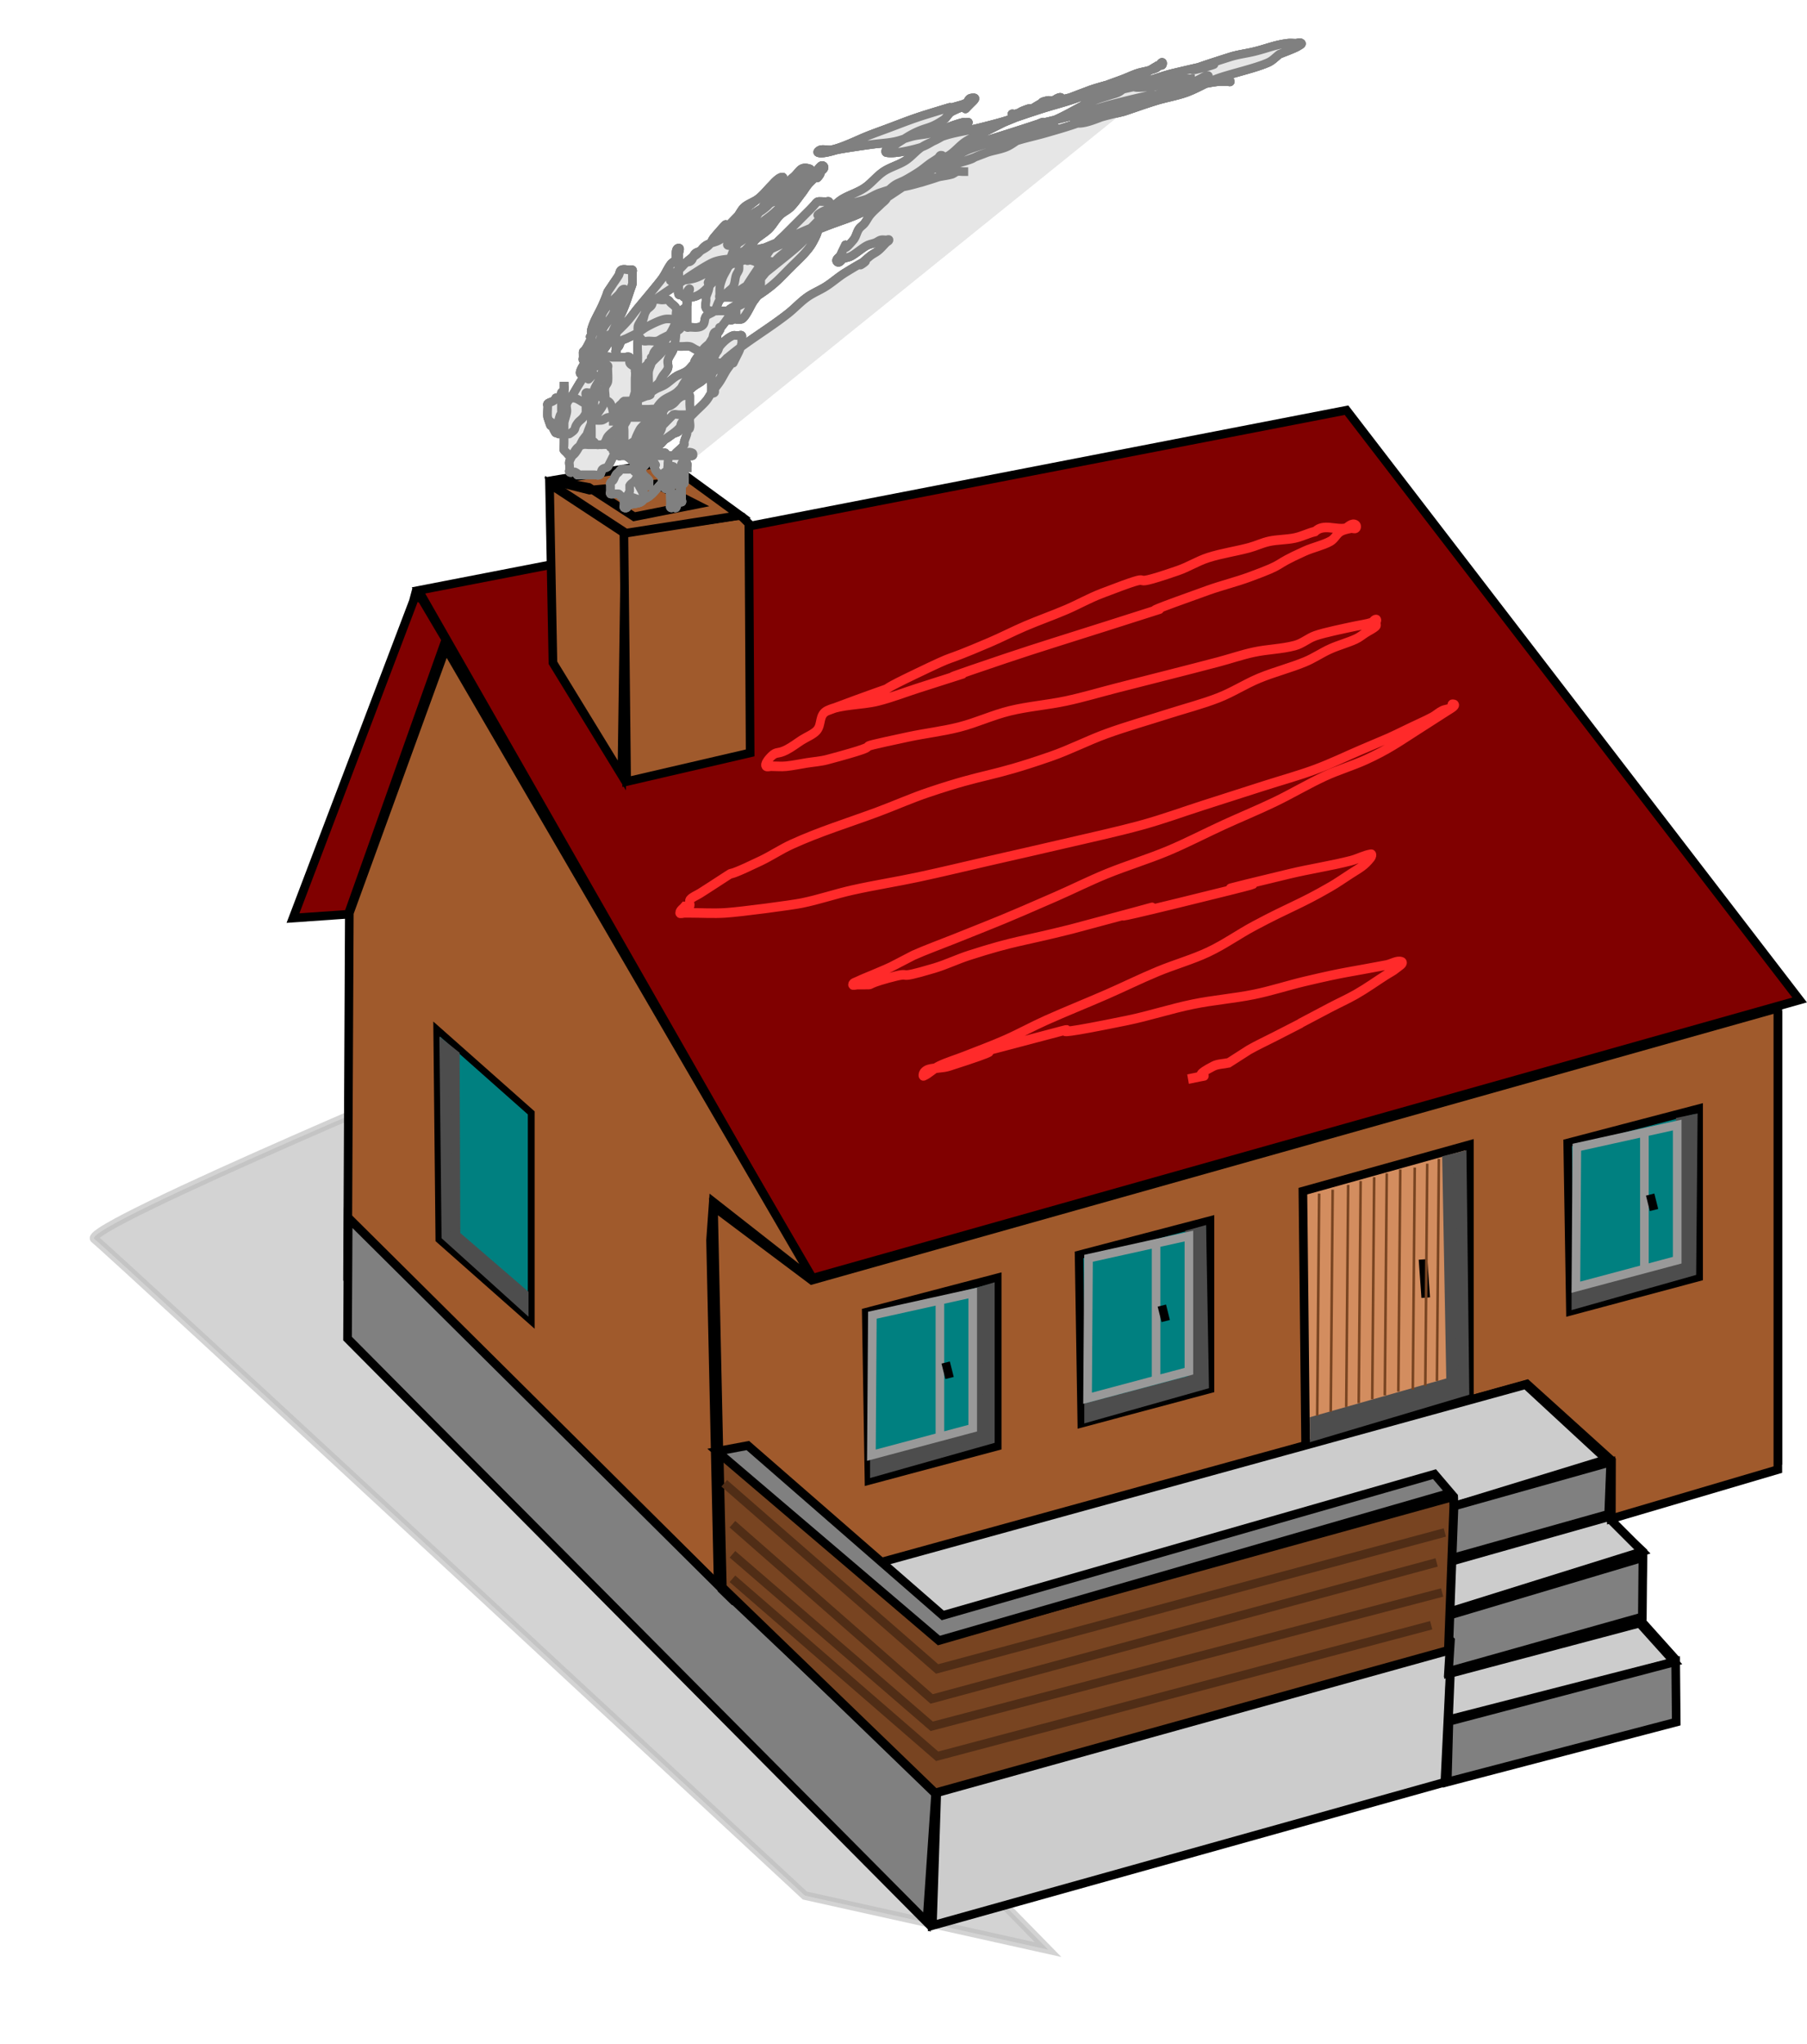 <svg xmlns="http://www.w3.org/2000/svg" viewBox="0 0 428.94 484.99"><defs><filter id="b" color-interpolation-filters="sRGB"><feGaussianBlur stdDeviation="1.769"/></filter><filter id="c" height="1.367" width="1.236" color-interpolation-filters="sRGB" y="-.183" x="-.118"><feGaussianBlur stdDeviation="5.832"/></filter><filter id="a" color-interpolation-filters="sRGB"><feGaussianBlur stdDeviation="4.303"/></filter></defs><path d="M500.17 984.24l-28.235-6.274s-80.672-74.846-82.465-76.19c-1.793-1.345 47.507-21.961 47.507-21.961l-.448 39.44z" opacity=".66" filter="url(#a)" stroke="#999" fill="#999" transform="translate(-774.05 -1550.122) scale(2.045)"/><path d="M99.34 140.107l93.3 163.276 234.546-66.089L319.63 97.342zM98.543 141.088l-.423 1.583-28.572 75.196 13.115-.916 23.169-65.173-5.558-9.394z" stroke="#000" fill="maroon" stroke-width="2.045"/><path d="M82.923 216.674l-.426 86.71 88.118 79.047-1.944-88.118.648-9.07 23.974 18.79-87.47-150.318z" stroke="#000" fill="#a05a2c" stroke-width="2.045"/><path d="M82.657 288.967l-.162 28.67 137.521 138.495 2.106-30.938-49.567-46.974z" stroke="#000" fill="gray" stroke-width="2.045"/><path d="M222.46 422.596l122.134-33.044-1.62 33.369-121.647 34.016z" stroke="#000" fill="#ccc" stroke-width="2.045"/><path d="M422.023 239.9v106.583l-40.17 13.282 40.17-12.958V240.548zM344.598 388.923l-28.185-23.974 66.411-17.818-21.381-17.494c-58.46 15.27-117.46 31.277-186.279 50.861l46.004 42.763z" stroke="#000" fill="none" stroke-width="2.045"/><path d="M382.176 347.44l-.324 13.282 8.1 7.451-.649 16.199 8.423 9.395-.324 13.282-53.453 15.064V408.67l53.453-14.902" stroke="#000" fill="none" stroke-width="2.045"/><path d="M381.195 360.402l-54.425 14.254-9.719-8.747 65.44-18.142z" stroke="#000" fill="none" stroke-width="2.045"/><path d="M381.685 359.993l8.18 8.18-50.78 15.874-10.368-9.07z" stroke="#000" fill="#ccc" stroke-width="2.045"/><path d="M389.945 369.48l-.324 15.226-45.678 12.31.648-7.45-5.183-5.508z" stroke="#000" fill="none" stroke-width="2.045"/><path d="M104.185 294.16l21.915 19.367V264.09l-22.424-19.876z" stroke="#000" stroke-width="1.609" fill="teal"/><path d="M131.255 157.28l16.36 26.729.81-57.343-17.98-11.824z" stroke="#000" fill="#a05a2c" stroke-width="2.045"/><path d="M148.101 126.348l27.26-4.022.763.296 1.633 1.62.31 54.424-29.317 6.804z" stroke="#000" fill="#a05a2c" stroke-width="2.045"/><path d="M130.927 114.04l1.886-.319 25.489-4.055 17.332 12.635-27.05 4.211-16.575-10.858zM169.364 286.31l23.326 17.493L422.02 239.24v109.5l-39.524 11.662.04-13.836-20.086-18.141-186.27 52.026-1.964-.516-2.85-2.76z" stroke="#000" fill="#a05a2c" stroke-width="2.045"/><path d="M309.923 342.921l-.647-60.257 39.524-11.015v60.258z" stroke="#000" fill="#d38d5f" stroke-width="2.045"/><path d="M206.267 351.324l-.648-39.941 31.101-8.144v39.941zM256.787 337.728l-.648-39.94 31.1-8.145v39.941zM372.771 311.17l-.648-39.941 31.101-8.144v39.941z" stroke="#000" stroke-width="2.018" fill="teal"/><path d="M174.823 380.172l187.331-51.59 19.195 17.736-64.954 19.924 28.509 23.326-122.458 33.043zM389.189 385.181l8.246 9.163-53.602 13.745.458-10.996z" stroke="#000" fill="#ccc" stroke-width="2.045"/><path d="M382.34 346.95l-.486 12.37-54.521 15.336-10.996-9.163zM389.986 369.602l-.134 14.092-46.006 12.94.459-7.331-5.04-4.582zM343.944 408.489l53.821-14.175.135 14.336-54.357 14.231z" stroke="#000" fill="gray" stroke-width="2.045"/><path d="M170.652 344.353l52.229 44.562 121.76-33.677.407.245.076 1.839-1.29 34.309-121.869 33.87-50.53-48.82z" stroke="#000" stroke-width="2.116" fill="#784421"/><path d="M344.312 354.268l-3.797-4.45-116.723 33.529-46.273-40.318-7.33 1.374 52.687 44.9z" stroke="#000" fill="gray" stroke-width="2.045"/><path d="M232.335 306.468l-.162 33.855-24.622 6.48v2.59l27.537-7.774v-35.961zM282.384 292.852l.648 34.5-24.622 6.48v2.591l27.537-7.775-.648-36.606zM398.86 266.13l-.163 34.34-24.622 6.479v2.591l27.538-7.775.324-36.283z" stroke="#4d4d4d" fill="#4d4d4d" stroke-width="2.045"/><path d="M343.617 275.371l.972 52.689-32.397 9.2v3.29l35.312-10.52-.648-55.468z" stroke="#4d4d4d" stroke-width="2.521" fill="#4d4d4d"/><path d="M108.09 250.306l.162 42.748 16.199 13.97v3.165l-18.628-16.817-.486-45.272z" stroke="#4d4d4d" stroke-width="2.024" fill="#4d4d4d"/><path d="M337.79 298.862l.648 9.072" stroke="#000" fill="none" stroke-width="2.045"/><path d="M130.927 114.04l9.013 2.273 15.77-1.463 9.557 4.859-14.74 2.916-10.743-6.972z" stroke="#000" fill="#a05a2c" stroke-width="2.045"/><path d="M453.18 815.95c-.1-.704.295-2.24-.317-2.852-.075-.075-.242.075-.317 0s.075-.242 0-.317c-.075-.075-.222.047-.317 0-.133-.067-.183-.25-.317-.317-.094-.047-.21 0-.317 0h-.633c-.106 0-.223-.047-.317 0-.134.067-.212.211-.317.317-.106.106-.234.192-.317.317-.131.196-.186.437-.317.634-.083.124-.25.183-.317.317-.047.094 0 .21 0 .316V815c0 .106-.075.242 0 .317.065.065.825-.063.95 0 .134.067.184.25.318.317.151.076.75-.033.95 0 .532.089 1.069.472 1.585.317 1.12-.336 1.66-1.562 2.535-2.218.31-.232.757-.247.951-.634.033-.065.045-.906 0-.951-.075-.075-.211 0-.317 0-.105 0-.242-.075-.317 0s.047.222 0 .317c-.133.267-.54.35-.634.634-.066.2 0 .422 0 .634v.317c0 .105-.074.242 0 .316s.212 0 .317 0c.106 0 .243.075.317 0 .075-.074 0-.21 0-.316v-2.219c0-.211.067-.433 0-.634-.074-.224-.15-.467-.317-.634-.044-.044-.885-.032-.95 0-.134.067-.193.234-.317.317-.197.131-.467.15-.634.317-.167.167-.175.445-.317.634-.18.24-.423.423-.634.634-.211.422-.372.874-.634 1.268-.165.248-.5.366-.633.633 0 .87.094.445-.317 1.268-.365.728-.317.398-.317.95 0 .106-.075.243 0 .318s.242.074.317 0-.075-.243 0-.317c.074-.075.216.033.317 0 .54-.18 1.384-.102 1.584-.634.235-.626-.45-1.26-.634-1.902-.029-.101 0-.21 0-.317 0-.105-.105-.316 0-.316s0 .21 0 .316c0 .328-.074.438.317.634.065.033.906.045.95 0 .076-.074 0-.211 0-.317 0-.105.06-.229 0-.317-.165-.248-.454-.394-.633-.633-.142-.19-.175-.445-.317-.634-.18-.24-.422-.423-.634-.634-.21-.211-.4-.447-.633-.634-.298-.238-.654-.396-.951-.634-.233-.186-.378-.48-.634-.633-.707-.425-1.45-.317-2.218-.317h-.951c-.211 0-.429-.052-.634 0-.734.183-.961.655-1.268 1.267-.105.211-.242.41-.316.634-.067.2 0 .423 0 .634v.317c0 .105-.075.242 0 .317.149.15.444-.095.633 0 .933.466-.492.317.951.317h1.268c.211 0 .458.117.634 0 .196-.131.15-.467.316-.634.167-.167.467-.15.634-.317.063-.063.923-1.788.951-1.902.051-.205-.067-.433 0-.633.047-.142.25-.184.317-.317.032-.065.045-.906 0-.951-.075-.075-.211 0-.317 0s-.222-.047-.317 0a.726.726 0 00-.317.317c-.048.096 0 .808 0 .95 0 .106-.075.243 0 .317s.242-.074.317 0 0 .212 0 .317c.211.106.41.243.634.317.1.034.211 0 .317 0h.634c.927 0 .722.115 1.584-.317.211-.105.467-.15.634-.317.27-.269.365-.681.634-.95.167-.167.486-.133.634-.317.728-.911.634-1.274.634-2.219 0-.21.094-.444 0-.633-.048-.095-.217.033-.317 0-.224-.075-.405-.26-.634-.317-.205-.052-.423 0-.634 0h-1.584c-.106 0-.23-.059-.318 0-1.1.733-.409.37-.633 1.267-.058.23-.26.405-.317.634-.051.205 0 .423 0 .634v1.268c0 .21-.095.444 0 .633.047.095.222-.047.317 0 .425.213.208.422.633.634.017.008.935.008.951 0 .276-.138.579-.73.634-.95.051-.206 0-.423 0-.634 0-.106.047-.223 0-.317-.126-.253-.648-.62-.95-.317-.069.068 0 1.48 0 1.584 0 .106-.048.223 0 .317.286.573.788.198 1.267.317.23.058.405.26.634.317.141.035 2.168.017 2.218 0 .142-.047.211-.211.317-.317.317-.317.702-.578.95-.95.06-.088-.025-.215 0-.317.082-.324.237-.627.318-.951.025-.103-.048-.223 0-.317.066-.134.27-.175.317-.317.1-.3 0-.634 0-.95 0-.106.047-.223 0-.318-.196-.391-.306-.317-.634-.317h-.634c-.211 0-.445-.094-.634 0-.038.02-1.193 1.212-1.267 1.268-.98.735-.495-.279-1.268 1.268-.047.094.033.216 0 .317-.174.52-.555.832-.317.95.375.188.999-.115 1.268-.317.239-.179.404-.442.633-.633.406-.339.867-.607 1.268-.951.34-.292.634-.634.95-.95l1.268-1.268c.423-.423.88-.814 1.268-1.268.248-.29.412-.64.634-.95.307-.43.658-.829.95-1.268.342-.513.593-1.084.951-1.585 1.335-1.869.078.478.951-1.268.328-.655.438-.8.634-1.584.051-.205 0-.423 0-.634 0-.106.075-.242 0-.317s-.211 0-.317 0h-.317c-.106 0-.217-.033-.317 0-.565.189-1.24.808-1.585 1.268-.141.189-.15.466-.316.633-.167.168-.529.106-.634.317-.142.284.077.644 0 .951-.073.29-.5.367-.634.634-.047.094.106.317 0 .317s0-.211 0-.317v-1.268c0-.553.094-.27-.634-.633l-.634-.317c-.211-.106-.402-.271-.634-.317-.31-.062-.633 0-.95 0-.757 0-1.206-.1-1.902.317-.256.153-.422.422-.634.633-.7.701-1.143 1.02-1.584 1.902-.253.506-.499 1.744-.634 2.218-.092.322-.251.624-.317.951-.071.357 0 .886 0 1.268 0 .105.106.317 0 .317-.211 0 .15-.485 0-.634-.075-.075-.242.074-.317 0s.047-.223 0-.317a.726.726 0 00-.317-.317 18.834 18.834 0 00-.95 0c-.134.067-.212.211-.317.317-.106.105-.25.183-.317.317-.047.094.047.222 0 .317-.134.267-.54.35-.634.633-.067.2 0 .423 0 .634v.634c0-.91.106-1.689-.317-2.535-.182-.363-.661-.441-.95-.634-.125-.083-.193-.234-.318-.317-.525-.35-.72-.317-1.267-.317-.106 0-.242-.075-.317 0-.075.075 0 .211 0 .317 0 .15-.015 1.57 0 1.585.075.074.211 0 .317 0s.242.074.317 0 .074-.243 0-.317-.243.074-.317 0c-.075-.075.074-.242 0-.317s-.217.033-.317 0c-.448-.15-.81-.52-1.268-.634-.205-.051-.422 0-.634 0h-.633c-1.674 0-.457-.224-1.268.317-.197.131-.467.15-.634.317-.075.075 0 .211 0 .317 0 .108-.057 1.096 0 1.267.765 2.296-.091-.5.634.951.047.095-.047.223 0 .317.66 1.319-.022-.339.634.317.075.075 0 .422 0 .317 0-.266-.06-1.344 0-1.585.458-1.834.317.833.317-1.584v-.951c0-.211-.067-.433 0-.634.047-.142.27-.175.317-.317.066-.2 0-.422 0-.634v-.317 6.973c0 1.1-.224.726.317 1.267.105.106.183.25.316.317.624.312 1.302-1.524 1.585-1.901 1.701-2.268-.545 1.589.95-1.902.15-.35.423-.634.635-.95.534-.802.763-.965.95-1.902.083-.414-.102-.858 0-1.268.058-.229.26-.404.317-.634.072-.287 0-1.216 0-1.584 0-.106.075-.242 0-.317s-.242-.075-.317 0c-.255.255-.54 1.368-.633 1.585-.187.434-.52.809-.634 1.267-.103.41.052.848 0 1.268-.054.432-.27.834-.317 1.267-.082.735 0 1.48 0 2.219v.634c0 .105-.047.222 0 .316.067.134.211.212.317.317.105.106.183.25.317.317.094.047.21 0 .317 0 .374 0 .372.075.633-.317.131-.196.176-.445.317-.633.359-.479.96-.756 1.268-1.268 1.552-2.586-1.368 1.027.95-2.218 2.373-3.322-.388 1.88 1.268-2.536.268-.713.985-1.194 1.268-1.901 0-1.443-.15-.018.317-.951.047-.094-.106-.317 0-.317s0 .211 0 .317c0 .106.025.214 0 .317-.081.324-.252.623-.317.95-.063.315 0 1.252 0 1.585v.317c0 .106-.075.242 0 .317.233.233.572-.255.634-.317 1.085-1.086.275-.141.95-1.267.196-.327.514-.59.634-.951.1-.3-.087-.646 0-.95.13-.455.485-.82.634-1.269.392-1.175.317-2.283.317-3.486v-.633c0-.212.094-.445 0-.634-.134-.267-.423-.423-.634-.634-.106-.106-.175-.27-.317-.317-.2-.067-.422 0-.634 0-.317 0-.667-.142-.95 0-.212.106-.176.445-.317.634-.18.239-.48.378-.634.634-.172.286-.211.634-.317.95-.345 1.035-.48 1.312-.634 2.536-.078.629 0 1.267 0 1.901 0 .089-.025 1.535 0 1.585.137.273.438-.121.634-.317.317-.317.702-.578.95-.95.186-.279.132-.674.318-.951.248-.373.633-.634.95-.951.317-.423.671-.82.951-1.268.5-.801.744-1.749 1.268-2.535.165-.249.539-.35.633-.634.134-.4 0-.845 0-1.268 0-.105-.047-.222 0-.316.067-.134.317-.467.317-.317 0 .236-.242.41-.317.633-.033.1 0 .212 0 .317v3.17c0 .105-.074.242 0 .316s.212 0 .317 0c.49 0 1.227.16 1.585-.316.2-.268.108-.69.317-.951.238-.298.707-.341.95-.634.303-.363.36-.883.634-1.268.261-.364.634-.633.951-.95.211-.212.5-.367.634-.634.195-.39.18-.855.317-1.268.075-.224.242-.41.317-.634.06-.178 0-.742 0-.95 0-.106.075-.243 0-.317-.075-.075-.211 0-.317 0-.317 0-.667-.142-.95 0-.212.105-.15.467-.318.634-1.169 1.169-.128-.76-1.267.95-1.331 1.997-.365.554-.634 1.902-.066.327-.236.626-.317.95-.026.103 0 .212 0 .317 0 .317-.142.668 0 .951.23.459 1.32.317 1.585.317 1.668 0 .282.176 1.901-.634 2.278-1.139.965-.042 3.17-1.584 1.444-1.012 1.903-1.588 3.168-2.853.804-.804 1.953-1.803 2.536-2.852 1.117-2.011.089-1.062 1.267-2.535.187-.233.5-.367.634-.634.094-.189 0-.422 0-.634v-.634c0-.105.075-.242 0-.316s-.211 0-.317 0c-1.399 0-.727-.225-1.901.95l-2.853 2.853c-.528.528-1.111 1.006-1.584 1.584-.483.59-.845 1.268-1.268 1.902-.502.753-1.77 2.59-2.218 3.486-.713 1.424-.634 1.148-.634 2.218v.317c0 .106-.095.27 0 .317.189.094.433.067.634 0 .408-.136 1.019-1.488 1.267-1.902.196-.326.484-.6.634-.95.368-.86.317-1.13.317-1.902v-.95c0-.106.059-.23 0-.318-.166-.248-.36-.516-.634-.633-1.157-.496-3.622-.435-4.753 0-.973.374-3.216 1.932-4.12 2.535-.108.072-2.84 1.843-3.17 2.218-.405.464-.65 1.046-.95 1.585-.728 1.31-.634.86-.634 1.901 0 .106-.047.223 0 .317.067.134.211.212.317.317s.175.27.317.317c.2.067.422 0 .634 0 .317 0 .64.062.95 0 .232-.046.423-.211.634-.317l.634-.317c.423-.21.875-.371 1.268-.633.124-.083.211-.212.317-.317.105-.106.25-.184.317-.317.047-.095 0-.212 0-.317s.074-.242 0-.317-.212 0-.317 0h-.951c-.317 0-.638-.052-.95 0-.628.104-1.744.679-2.22.95-.33.19-.62.445-.95.634-.41.235-.845.423-1.268.634-.21.106-.466.15-.633.317s-.186.437-.317.634c-.083.124-.25.183-.317.317-.047.094.105.317 0 .317s0-.211 0-.317v-1.585c0-.105.075-.242 0-.317-.16-.16-.677.18-.95.317-.212.106-.493.128-.635.317-.2.267-.108.69-.317.95-.238.298-.681.365-.95.635-.167.167-.196.431-.317.634-.271.452-.77 1.04-.951 1.584-.033.1-.075.242 0 .317.219.219.593-.234.634-.317.047-.094-.047-.222 0-.317.067-.133.25-.183.317-.317.047-.094-.106-.317 0-.317s0 .212 0 .317v1.268c0 .106-.075.392 0 .317 1.237-1.237-.074-.17.317-.95.17-.342.444-.62.633-.952.235-.41.4-.857.634-1.267.19-.33.464-.61.634-.95.254-.51.399-1.068.634-1.586.293-.645.657-1.256.95-1.901.474-1.042.621-1.546.951-2.535.417-1.252.317-.617.317-1.902v-.317c0-.105.075-.242 0-.317-.074-.074-.211 0-.317 0-.317 0-.667-.141-.95 0-.212.106-.196.432-.317.634-.196.327-.423.634-.634.95-1.122 1.685-.234.21-1.268 2.536-.439.988-.999 1.779-1.267 2.852-.077.308.052.639 0 .951.11.645-.523 1.027-.634 1.585-.062.31 0 .634 0 .95 0 .212-.095.823 0 .634.15-.298.193-.64.317-.95.087-.22.211-.423.317-.634s.175-.445.317-.634c.179-.24.5-.367.633-.634.195-.39.146-.867.317-1.268.3-.7.927-1.22 1.268-1.901.15-.299.145-.664.317-.95 1.572-2.621.076.963.634-1.268.057-.23.553-.634.317-.634-.3 0-.423.422-.634.634-.635.634-1.495 1.405-1.902 2.218-.195.39-.122.878-.317 1.268-2.299 3.065-.057-.202-1.267 2.218-.751 1.502-.634.362-.634 1.585 0 .105-.075.242 0 .317.075.074.214.025.317 0 1.471-.368.719-.234 1.901-1.585.886-1.012 1.953-1.853 2.853-2.852.452-.503.839-1.061 1.267-1.585.353-.431 2.434-2.888 2.852-3.486.354-.504.593-1.083.951-1.584.174-.244.5-.367.634-.634.067-.134-.17-1.268.317-1.268.211 0 0 .423 0 .634v4.12c0 .211-.095.445 0 .634.047.094.222-.048.317 0 .133.066.175.27.317.317.2.066.422 0 .633 0 1.125 0 1.82-.868 2.536-1.585l2.852-2.852c.528-.528 1.085-1.03 1.585-1.585.905-1.005 1.644-2.15 2.535-3.169 2.102-2.403.126.38 1.267-1.901.088-.177.634-.532.634-.634 0-.106-.211 0-.317 0-.21 0-.429-.051-.633 0-.23.057-.45.17-.634.317-.35.28-.607.663-.951.95-1.467 1.223-.513-.035-1.902 1.585-.513.6-.925 1.407-1.584 1.901-.19.142-.467.15-.634.317-1.224 1.225.856.372.95.317.46-.262.87-.603 1.268-.95.45-.394.821-.871 1.268-1.268.506-.45 1.082-.815 1.585-1.268.555-.5 1.056-1.056 1.584-1.584.423-.423.879-.814 1.268-1.268.248-.289.422-.634.634-.95.32-.482.901-1.179.633-1.268-1.106-.37-1.14.298-1.901.95-1.64 1.407-1.212.568-2.852 2.536-.676.81-2.214 3.162-2.852 4.12-.423.633-.927 1.22-1.268 1.901-.299.598-.386 1.281-.634 1.902-.175.438-.468.825-.634 1.267-.368.982-.317 1.07-.317 1.902 0 .105-.094.27 0 .317.19.094.423 0 .634 0 1.676 0 .335.224 1.902-.951.492-.37 1.08-.598 1.584-.95.554-.389 1.057-.846 1.585-1.268.85-.68 2.746-2.18 3.486-2.853.553-.502 1.022-1.092 1.584-1.584 3.53-3.089-1.914 2.231 1.902-1.585l.634-.634c.27-.269.903-.681.634-.95-.368-.368-2.075 1.44-2.219 1.584-1.056 1.057-2.063 2.164-3.169 3.17-.61.554-1.318 1-1.901 1.584-.404.403-2.393 2.911-2.853 3.486-.422.528-.789 1.106-1.267 1.585-2.137 2.136-.034-.884-1.268 1.584-.067.134-.422.211-.317.317.15.15.507.17.634 0 .261-.348.075-.905.317-1.268.211-.316.681-.364.95-.633.865-.864 1.674-2.397 2.22-3.486.105-.212.15-.467.316-.634.167-.167.467-.15.634-.317.075-.075.075-.242 0-.317-.075-.075-.242-.075-.317 0-.539.539-.772 1.323-1.268 1.901-.388.454-.894.801-1.267 1.268-.952 1.19-1.64 2.57-2.535 3.803-.398.547-.88 1.03-1.268 1.585-.326.465-1.341 2.202-1.585 2.852-.153.408-.122.878-.317 1.267-.2.401-.75.55-.95.951-.048.095-.106.317 0 .317.57 0 .19-.444.317-.634.375-.562 1.173-1.036 1.584-1.584.142-.19.15-.467.317-.634 1.553-.777.265.103.634-.634.067-.134.422-.211.317-.317-.487-.487-1.393.797-1.585.95-.297.239-.658.39-.95.635-.345.287-.587.69-.951.95-.385.275-.867.384-1.268.634-.448.28-.82.671-1.267.95-.401.251-.875.373-1.268.635-2.234 1.489 1.174-.153-1.585.95-.219.088-.397.317-.633.317-.106 0 0-.21 0-.317v-2.218c0-.317.062-.64 0-.95.19-.574-.514-.59-.634-.951-.067-.2.15-.485 0-.634s-.423 0-.634 0h-1.268c-.317 0-.667-.142-.95 0-.401.2-.607.664-.951.95-.293.244-.682.365-.95.634-.704.704-1.4 2.048-1.902 2.852-.202.323-.514.59-.634.951-.1.3.045.637 0 .95-.062.432-.246.839-.317 1.269-.052.312 0 .633 0 .95 0 .106-.075.242 0 .317s.211 0 .317 0c.105 0 .229.059.317 0 .97-.647.366-.488.95-1.267.18-.24.455-.395.634-.634.642-.855-.005-.52.634-1.585 1.58-1.579.326-.027.634-.95.075-.225.242-.41.317-.634.033-.1 0-.423 0-.317 0 1.442.15.018-.317.95-.059.117 0 1.626 0 1.902v.634c0 .105-.075.242 0 .317.027.027.793.052.95 0 .225-.075.405-.26.634-.317.205-.051.423 0 .634 0h3.803c.106 0 .242-.075.317 0s0 .211 0 .317c0 .879.142.896-.317 1.584-.598.898-.203-.6-.95 1.268-.079.196.05.429 0 .634-.001.002-.393.95-.634.95-.106 0 0-.21 0-.316 0-.117.012-1.255 0-1.268-.075-.075-.212 0-.317 0h-.317c-.634 0-.106-.106-.317.317a.726.726 0 01-.317.317c-.275.137-.824-.38-.317.634.047.094.211 0 .317 0H458.25c.212 0 .446.094.635 0 .094-.048.094-.27 0-.317-.19-.095-.485-.15-.634 0-.15.149.067.433 0 .633-.113.338-.521.296-.634.634-.067.2.051.43 0 .634-.057.23-.211.423-.317.634-.106.211-.186.437-.317.634-.083.124-.25.183-.317.317-.047.094 0 .21 0 .317v.316-2.218c0-.106-.105-.317 0-.317.106 0 0 .211 0 .317v.317c0 .317.077.643 0 .95-.057.23-.26.405-.317.635-.064.257 0 1.57 0 1.901v.317c0 .106-.074.242 0 .317s.212 0 .317 0c.106 0 .27.094.317 0 .317-.634-.158-.476 0-.95.075-.225.23-.415.317-.635.124-.31.168-.652.317-.95.067-.134.27-.176.317-.317.067-.2 0-.423 0-.634v-.634c0-.743-.075.15.317-.634.047-.094 0-.422 0-.317V812.781v-.634c0-.105.075-.242 0-.317-.219-.218-.593.235-.634.317-.047.095 0 .211 0 .317V815.95c0 .106.106.317 0 .317s.075-.242 0-.317c-.075-.075-.222.047-.317 0-.133-.067-.183-.25-.317-.317-.437-.218-.283.384-.634-.317-.218-.437.384-.283-.317-.633-.094-.048-.242.074-.316 0s.047-.223 0-.317c-.067-.134-.27-.176-.317-.317-.067-.2.066-.434 0-.634-.048-.142-.212-.211-.317-.317-.363-.363-.442-.375-.634-.95-.315-.944.75.65-.317-.952-.083-.124-.25-.183-.317-.316-.094-.19.15-.485 0-.634-.075-.075-.211 0-.317 0s-.242-.075-.317 0c-.01.01 0 .874 0 .95 0 .106.075.243 0 .317s-.242.075-.317 0 .075-.242 0-.317c-.074-.074-.222.048-.317 0-.133-.066-.192-.234-.316-.316-.197-.131-.438-.186-.634-.317-.125-.083-.184-.25-.317-.317-.19-.095-.445.094-.634 0-.134-.067-.423-.212-.317-.317.15-.15.423 0 .634 0 .422 0 .853.083 1.268 0 .231-.046.422-.211.633-.317.317-.106.622-.262.951-.317 1.334-.222.599.335 1.902-.317.34-.17.624-.438.95-.634.203-.121.492-.128.634-.317.2-.267.145-.664.317-.95.154-.257.423-.423.634-.634.105-.106.28-.172.317-.317.102-.41 0-.845 0-1.268 0-.077.01-.94 0-.95-.075-.075-.212 0-.317 0-.445 0-.465-.048-.95.317-.24.179-.396.454-.635.633-.925.694-.436-.158-1.267.951-.142.189-.15.467-.317.634-.27.27-.682.364-.95.634-.168.167-.187.437-.318.634-.083.124-.234.192-.317.316-.13.197-.15.467-.317.634-.074.075-.222-.047-.317 0a.726.726 0 00-.316.317c-.048.095.074.242 0 .317s-.243.075-.317 0c-.145-.144.508-1.428.633-1.585.28-.35.664-.606.951-.95.583-.7.882-1.604 1.585-2.219.463-.405 1.092-.58 1.584-.95.359-.27.634-.634.951-.951.528-.317 1.072-.61 1.585-.95.136-.091 1.864-1.444 2.218-1.585.196-.079.445.094.634 0 .267-.134.366-.5.634-.634.094-.047.033.216 0 .317-.075.224-.242.41-.317.633-.034.1.033.217 0 .317-.075.224-.211.423-.317.634-.106.211-.186.437-.317.634-.483.725-.25-.198-.634.95-.067.201.15.485 0 .635-.075.074-.242.074-.317 0s0-.212 0-.317v-.317c0-.423-.07-.851 0-1.268.072-.43.256-.836.317-1.267.084-.587-.127-2.029 0-2.536.036-.145.28-.172.317-.317 0-2.247-.224-.185.317-1.267.047-.095-.106-.317 0-.317s.075.242 0 .317c-.167.167-.492.128-.634.317-.2.267-.131.672-.317.95-.248.373-.682.593-.95.951-1.977 2.636-.293.586-1.268 2.535-.472.944-.796.959-1.268 1.902-.032.065-.044.906 0 .95.075.075.233.064.317 0 .359-.268.607-.663.951-.95.293-.244.634-.423.95-.634.529-.422 1.083-.815 1.585-1.268.556-.5 1.015-1.102 1.585-1.584 2.195-1.858 4.715-3.297 6.972-5.07.766-.602 1.426-1.336 2.218-1.902.693-.495 1.502-.807 2.219-1.268.764-.491 1.444-1.108 2.218-1.584 5.277-3.248-.48.876 2.852-1.902.293-.244.654-.396.951-.634.35-.28.634-.634.95-.95.106-.106.318-.168.318-.317 0-.106-.212 0-.317 0-.212 0-.43-.052-.634 0-.23.057-.415.229-.634.317-.31.124-.652.167-.95.316-.559.28-1.344.989-1.902 1.268-.299.15-.652.168-.95.317-.083.041-.387.565-.635.317-.242-.242.268-.56.317-.634.131-.196.212-.423.317-.634.962-1.923-.644 1.027 1.268-1.267.302-.363.372-.875.634-1.268.165-.249.447-.4.633-.634.238-.297.396-.653.634-.95.374-.467.845-.846 1.268-1.268.27-.27.903-.682.634-.95-.17-.17-.657.19-.951.316-2.832 1.214-.404.043-2.852 1.268-3.337 1.668-.439.302-4.437 1.901-1.494.598-2.951 1.283-4.437 1.902-2.384.993-.73.344-2.852.95-.321.092-.627.236-.95.317-.103.026-.212 0-.318 0-.105 0-.404.059-.316 0 .393-.262.904-.331 1.267-.634.293-.243.365-.68.634-.95.478-.479 1.106-.79 1.585-1.268.478-.478.789-1.106 1.267-1.584.374-.374.894-.578 1.268-.951.478-.478.852-1.05 1.267-1.585.325-.417.578-.894.951-1.267 2.698-2.698-.181.905 1.268-1.268.05-.074.559-.392.317-.634-.29-.289-.525.35-.951.634-3.769 2.513 1.816-1.918-2.852 1.902-3.935 3.219.238.05-4.12 2.852a32.334 32.334 0 00-2.219 1.584c-.653.503-1.205 1.142-1.901 1.585-.48.305-1.102.332-1.585.634-.38.237-.61.659-.95.95-.401.344-.894.578-1.268.951-.075.075.222.047.317 0 .485-.243.248-.565.634-.95.167-.168.431-.196.634-.317.326-.196.681-.365.95-.634.27-.27.386-.662.634-.951 2.963-3.456-.378.695 2.535-2.218.374-.374.554-.92.951-1.268.464-.406 1.092-.581 1.585-.95.597-.449 1.056-1.057 1.584-1.585.231-.231.818-.951 1.268-.951.15 0-.193.234-.317.317-.196.13-.467.15-.634.317-3.154 3.154 2.76-1.724-1.901 1.901-.534.416-1.082.815-1.585 1.268-1.221 1.1-2.27 2.38-3.486 3.486-1 .91-2.15 1.644-3.169 2.535-.337.295-.606.664-.95.95-.293.245-.682.365-.951.635-.075.074 0 .211 0 .317 0 .105-.1.283 0 .317.3.1.635.035.95 0 2.906-.323 1.514-.4 5.07-1.585 9.575-3.191-3.145 1.786 7.29-2.852 1.56-.693 3.165-1.278 4.753-1.902 1.37-.538 2.793-.95 4.12-1.584 1.112-.532 2.128-1.244 3.17-1.902l2.852-1.901c.422-.212.867-.384 1.267-.634 1.955-1.222.809-.42 1.585-1.585.16-.24.827-.634.317-.634-.15 0-.198.228-.317.317-.305.229-.641.413-.951.634-.43.307-.828.658-1.268.95a22.84 22.84 0 01-1.584.952c-.413.229-.88.362-1.268.633-.676.474-1.185 1.176-1.901 1.585-.784.448-1.716.573-2.536.95-1.748.808-1.218.973-2.852 1.585-1.869.701-.746-.204-1.901.951-.212.211.394-.454.634-.634.304-.228.633-.422.95-.634.317-.21.61-.463.951-.633 2.023-.81 1.076-.38 2.852-1.268 2.5-1.25 1.23-.727 3.803-1.585.634-.21 1.253-.471 1.902-.633.623-.156 1.271-.191 1.901-.317.427-.086.843-.223 1.268-.317.526-.117 1.066-.17 1.584-.317.227-.065.405-.26.634-.317.205-.051.423 0 .634 0h.634-.317c-.423 0-.851-.07-1.268 0-.33.055-.634.211-.95.317-.634.211-1.263.437-1.902.634a43.11 43.11 0 01-2.218.633c-.945.237-1.923.344-2.853.634-.767.24-1.46.68-2.218.951-.724.259-1.489.39-2.218.634-4.96 1.984 1.241-.414-2.853.95-.224.075-.397.317-.633.317-.15 0 .188-.24.316-.316.406-.243.868-.384 1.268-.634.448-.28.812-.685 1.268-.951.816-.476 1.749-.744 2.535-1.268.81-.54 1.408-1.36 2.218-1.901.787-.524 1.74-.757 2.536-1.268.694-.446 1.215-1.127 1.901-1.584.59-.393 1.28-.612 1.902-.951.54-.295 1.062-.624 1.584-.95.323-.203.61-.464.951-.635.299-.149.652-.167.95-.316.095-.048-.21 0-.316 0-.106 0-.215-.026-.317 0-1.293.323-2.51.944-3.803 1.267-.623.156-1.275.173-1.901.317-.75.173-1.465.483-2.219.634-.835.167-1.691.204-2.535.317-.74.098-1.48.203-2.219.317-.635.097-1.271.19-1.901.317-.327.065-1.74.555-2.218.317-.134-.067.17-.288.316-.317.415-.083.854.082 1.268 0 1.224-.245 3.022-1.146 4.12-1.585.838-.335 1.69-.634 2.535-.95 1.742-.654 2.73-1.06 4.437-1.585 5.778-1.778-.307.132 3.486-.951.321-.092.652-.168.95-.317.483-.241.186-.634.951-.634.384 0-.079.396-.317.634-1.64 1.64.786-.551-2.218.95-.4.201-.578.703-.95.951-1.677 1.118-1.834.758-3.487 1.585-.55.276-1.062.624-1.584.95-.323.203-.624.439-.951.635-.203.121-.467.15-.634.317-.075.074-.102.29 0 .316 1.005.252 3.705-.487 4.12-.633.89-.315 1.639-.97 2.535-1.268 1.337-.446 2.753-.609 4.12-.95 4.074-1.02 3.121-.885 7.289-2.22 1.368-.437 2.77-.776 4.12-1.267.977-.355 1.89-.871 2.852-1.267.834-.344 1.693-.627 2.535-.951.531-.204 1.045-.454 1.585-.634.413-.138.849-.197 1.267-.317.322-.092.652-.167.951-.317.176-.088.532-.633.634-.633.106 0 .075.242 0 .316s-.217-.033-.317 0a3.259 3.259 0 00-.634.317c-1.737 1.043-.185.447-2.852 1.268-1.47.452-2.978.781-4.437 1.268-4.438 1.664-.66.324-4.753 1.584-4.519 1.506.183-.007-3.17.95-.32.093-.626.237-.95.318-.103.025-.317.105-.317 0s.211 0 .317 0c1.64 0-.669.117 1.584-.634.301-.1.657.118.951 0 1.494-.598-.181-.661 1.268-.95.31-.063.643.076.95 0 .145-.037.184-.25.317-.318.095-.047.317-.105.317 0s-.216-.033-.317 0c-.224.075-.404.26-.633.317-.205.051-.434-.067-.634 0-.916.305-2.04 1.179-2.852 1.585-.72.36-1.48.634-2.219.95l-2.535 1.268c-.634.317-1.312.558-1.902.95-.686.459-1.205 1.142-1.901 1.585-.48.306-1.076.38-1.585.634-.8.4-.995.678-1.584 1.268-.106.106.192-.234.317-.317.196-.131.422-.211.633-.317 4.466-2.233-1.78.775 2.536-.95.658-.264 1.247-.679 1.901-.951.717-.3 3.462-1.116 4.12-1.268.626-.144 1.27-.202 1.902-.317.53-.096 1.058-.2 1.584-.317.425-.094.838-.245 1.268-.317.602-.1.744.207 1.267-.317.075-.074-.21 0-.317 0-.706 0-.041-.033-1.267.317-1.64.469-.972.082-2.535.951-.539.3-1.016.714-1.585.95-.71.297-1.489.391-2.218.635-2.552.85-.638.49-3.486 1.267-.25.068-1.79.206-2.219.634-.075.075.215.026.317 0 .324-.081.634-.211.95-.317.635-.211 1.273-.409 1.902-.634.85-.303 1.694-.623 2.536-.95 1.06-.413 2.09-.908 3.169-1.268 1.142-.38 2.328-.62 3.486-.95 2.967-.848 3.687-1.088 6.655-2.22 1.063-.404 2.095-.891 3.169-1.267 1.04-.364 2.123-.602 3.169-.95.856-.286 1.679-.666 2.535-.951 2.59-.863-.058.346 2.536-.951.21-.106.41-.242.633-.317.1-.033.317-.106.317 0 0 .366-1.896.813-2.218.95-.704.303-2.641 1.397-3.17 1.585-.82.293-1.693.41-2.534.634-1.428.243-2.734.89-4.12 1.268-1.382.377-1.572.207-2.852.634-.225.074-.846.21-.634.317.792.396 2.675-.493 3.169-.634.837-.24 1.69-.423 2.535-.634 1.268-.423 2.525-.879 3.803-1.268 1.152-.35 2.354-.539 3.486-.95 1.2-.437 2.293-1.13 3.486-1.585 1.451-.553 4.556-1.225 6.021-1.901.48-.222.845-.634 1.268-.951.528-.211 1.062-.41 1.585-.634.217-.093.437-.186.633-.317.125-.083.423-.211.317-.317-.15-.15-.422 0-.634 0-.316 0-.636-.04-.95 0-1.483.186-2.289.572-3.803.95-.945.237-1.924.341-2.852.635-12.103 3.822 6.085-1.132-6.656 1.901-1.072.256-2.106.656-3.169.95-2.958.823-1.881.34-4.436 1.269-.535.194-1.052.434-1.585.633-.313.118-.617.317-.95.317-.237 0 .437-.186.633-.317.124-.083.175-.27.317-.317.2-.066.426.035.634 0 .86-.143 1.685-.444 2.535-.633 3.065-.682.102-.062 3.17-.317.744-.062 1.473-.255 2.218-.317.526-.044 1.058.048 1.584 0 .64-.058 1.262-.253 1.902-.317.736-.074 1.479 0 2.218 0H521c.105 0 .317-.106.317 0s-.212 0-.317 0c-.317 0-.636-.035-.95 0a16.63 16.63 0 00-1.902.317c-.75.173-1.468.467-2.219.634-6.595 1.465-.255-.333-7.923 1.584-1.492.373-2.948.882-4.436 1.268-9.438 2.447 1.024-.629-7.923 2.218-7.128 2.268-.384-.054-4.754 1.585-.313.117-.652.167-.95.317-.095.047.213.02.316 0 .428-.086.85-.192 1.268-.317.64-.192 1.263-.438 1.902-.634 3.536-1.088 1.026-.157 5.07-1.585.851-.3 1.709-.589 2.535-.95 1.515-.663 2.911-1.583 4.437-2.219.617-.257 1.268-.422 1.902-.634.317-.105.652-.167.95-.316.341-.17.61-.464.951-.634 1.914-.957.134.045 1.585-.317.229-.057.402-.27.634-.317.621-.124 1.276.104 1.901 0 2.503-.417-.57-.317 1.902-.317h1.901-3.486" filter="url(#b)" stroke="gray" fill="none" transform="translate(-774.05 -1550.122) scale(2.045)"/><path d="M453.18 815.95c-.1-.704.295-2.24-.317-2.852-.075-.075-.242.075-.317 0s.075-.242 0-.317c-.075-.075-.222.047-.317 0-.133-.067-.183-.25-.317-.317-.094-.047-.21 0-.317 0h-.633c-.106 0-.223-.047-.317 0-.134.067-.212.211-.317.317-.106.106-.234.192-.317.317-.131.196-.186.437-.317.634-.083.124-.25.183-.317.317-.047.094 0 .21 0 .316V815c0 .106-.075.242 0 .317.065.065.825-.063.95 0 .134.067.184.25.318.317.151.076.75-.033.95 0 .532.089 1.069.472 1.585.317 1.12-.336 1.66-1.562 2.535-2.218.31-.232.757-.247.951-.634.033-.065.045-.906 0-.951-.075-.075-.211 0-.317 0-.105 0-.242-.075-.317 0s.047.222 0 .317c-.133.267-.54.35-.634.634-.066.2 0 .422 0 .634v.317c0 .105-.074.242 0 .316s.212 0 .317 0c.106 0 .243.075.317 0 .075-.074 0-.21 0-.316v-2.219c0-.211.067-.433 0-.634-.074-.224-.15-.467-.317-.634-.044-.044-.885-.032-.95 0-.134.067-.193.234-.317.317-.197.131-.467.15-.634.317-.167.167-.175.445-.317.634-.18.24-.423.423-.634.634-.211.422-.372.874-.634 1.268-.165.248-.5.366-.633.633 0 .87.094.445-.317 1.268-.365.728-.317.398-.317.95 0 .106-.075.243 0 .318s.242.074.317 0-.075-.243 0-.317c.074-.075.216.033.317 0 .54-.18 1.384-.102 1.584-.634.235-.626-.45-1.26-.634-1.902-.029-.101 0-.21 0-.317 0-.105-.105-.316 0-.316s0 .21 0 .316c0 .328-.074.438.317.634.065.033.906.045.95 0 .076-.074 0-.211 0-.317 0-.105.06-.229 0-.317-.165-.248-.454-.394-.633-.633-.142-.19-.175-.445-.317-.634-.18-.24-.422-.423-.634-.634-.21-.211-.4-.447-.633-.634-.298-.238-.654-.396-.951-.634-.233-.186-.378-.48-.634-.633-.707-.425-1.45-.317-2.218-.317h-.951c-.211 0-.429-.052-.634 0-.734.183-.961.655-1.268 1.267-.105.211-.242.41-.316.634-.067.2 0 .423 0 .634v.317c0 .105-.075.242 0 .317.149.15.444-.095.633 0 .933.466-.492.317.951.317h1.268c.211 0 .458.117.634 0 .196-.131.15-.467.316-.634.167-.167.467-.15.634-.317.063-.063.923-1.788.951-1.902.051-.205-.067-.433 0-.633.047-.142.25-.184.317-.317.032-.065.045-.906 0-.951-.075-.075-.211 0-.317 0s-.222-.047-.317 0a.726.726 0 00-.317.317c-.048.096 0 .808 0 .95 0 .106-.075.243 0 .317s.242-.074.317 0 0 .212 0 .317c.211.106.41.243.634.317.1.034.211 0 .317 0h.634c.927 0 .722.115 1.584-.317.211-.105.467-.15.634-.317.27-.269.365-.681.634-.95.167-.167.486-.133.634-.317.728-.911.634-1.274.634-2.219 0-.21.094-.444 0-.633-.048-.095-.217.033-.317 0-.224-.075-.405-.26-.634-.317-.205-.052-.423 0-.634 0h-1.584c-.106 0-.23-.059-.318 0-1.1.733-.409.37-.633 1.267-.058.23-.26.405-.317.634-.051.205 0 .423 0 .634v1.268c0 .21-.095.444 0 .633.047.095.222-.047.317 0 .425.213.208.422.633.634.017.008.935.008.951 0 .276-.138.579-.73.634-.95.051-.206 0-.423 0-.634 0-.106.047-.223 0-.317-.126-.253-.648-.62-.95-.317-.069.068 0 1.48 0 1.584 0 .106-.048.223 0 .317.286.573.788.198 1.267.317.23.058.405.26.634.317.141.035 2.168.017 2.218 0 .142-.047.211-.211.317-.317.317-.317.702-.578.95-.95.06-.088-.025-.215 0-.317.082-.324.237-.627.318-.951.025-.103-.048-.223 0-.317.066-.134.27-.175.317-.317.1-.3 0-.634 0-.95 0-.106.047-.223 0-.318-.196-.391-.306-.317-.634-.317h-.634c-.211 0-.445-.094-.634 0-.038.02-1.193 1.212-1.267 1.268-.98.735-.495-.279-1.268 1.268-.047.094.033.216 0 .317-.174.52-.555.832-.317.95.375.188.999-.115 1.268-.317.239-.179.404-.442.633-.633.406-.339.867-.607 1.268-.951.34-.292.634-.634.95-.95l1.268-1.268c.423-.423.88-.814 1.268-1.268.248-.29.412-.64.634-.95.307-.43.658-.829.95-1.268.342-.513.593-1.084.951-1.585 1.335-1.869.078.478.951-1.268.328-.655.438-.8.634-1.584.051-.205 0-.423 0-.634 0-.106.075-.242 0-.317s-.211 0-.317 0h-.317c-.106 0-.217-.033-.317 0-.565.189-1.24.808-1.585 1.268-.141.189-.15.466-.316.633-.167.168-.529.106-.634.317-.142.284.077.644 0 .951-.073.29-.5.367-.634.634-.047.094.106.317 0 .317s0-.211 0-.317v-1.268c0-.553.094-.27-.634-.633l-.634-.317c-.211-.106-.402-.271-.634-.317-.31-.062-.633 0-.95 0-.757 0-1.206-.1-1.902.317-.256.153-.422.422-.634.633-.7.701-1.143 1.02-1.584 1.902-.253.506-.499 1.744-.634 2.218-.092.322-.251.624-.317.951-.071.357 0 .886 0 1.268 0 .105.106.317 0 .317-.211 0 .15-.485 0-.634-.075-.075-.242.074-.317 0s.047-.223 0-.317a.726.726 0 00-.317-.317 18.834 18.834 0 00-.95 0c-.134.067-.212.211-.317.317-.106.105-.25.183-.317.317-.047.094.047.222 0 .317-.134.267-.54.35-.634.633-.067.2 0 .423 0 .634v.634c0-.91.106-1.689-.317-2.535-.182-.363-.661-.441-.95-.634-.125-.083-.193-.234-.318-.317-.525-.35-.72-.317-1.267-.317-.106 0-.242-.075-.317 0-.075.075 0 .211 0 .317 0 .15-.015 1.57 0 1.585.075.074.211 0 .317 0s.242.074.317 0 .074-.243 0-.317-.243.074-.317 0c-.075-.075.074-.242 0-.317s-.217.033-.317 0c-.448-.15-.81-.52-1.268-.634-.205-.051-.422 0-.634 0h-.633c-1.674 0-.457-.224-1.268.317-.197.131-.467.15-.634.317-.075.075 0 .211 0 .317 0 .108-.057 1.096 0 1.267.765 2.296-.091-.5.634.951.047.095-.047.223 0 .317.66 1.319-.022-.339.634.317.075.075 0 .422 0 .317 0-.266-.06-1.344 0-1.585.458-1.834.317.833.317-1.584v-.951c0-.211-.067-.433 0-.634.047-.142.27-.175.317-.317.066-.2 0-.422 0-.634v-.317 6.973c0 1.1-.224.726.317 1.267.105.106.183.25.316.317.624.312 1.302-1.524 1.585-1.901 1.701-2.268-.545 1.589.95-1.902.15-.35.423-.634.635-.95.534-.802.763-.965.95-1.902.083-.414-.102-.858 0-1.268.058-.229.26-.404.317-.634.072-.287 0-1.216 0-1.584 0-.106.075-.242 0-.317s-.242-.075-.317 0c-.255.255-.54 1.368-.633 1.585-.187.434-.52.809-.634 1.267-.103.41.052.848 0 1.268-.054.432-.27.834-.317 1.267-.082.735 0 1.48 0 2.219v.634c0 .105-.047.222 0 .316.067.134.211.212.317.317.105.106.183.25.317.317.094.047.21 0 .317 0 .374 0 .372.075.633-.317.131-.196.176-.445.317-.633.359-.479.96-.756 1.268-1.268 1.552-2.586-1.368 1.027.95-2.218 2.373-3.322-.388 1.88 1.268-2.536.268-.713.985-1.194 1.268-1.901 0-1.443-.15-.018.317-.951.047-.094-.106-.317 0-.317s0 .211 0 .317c0 .106.025.214 0 .317-.081.324-.252.623-.317.95-.063.315 0 1.252 0 1.585v.317c0 .106-.075.242 0 .317.233.233.572-.255.634-.317 1.085-1.086.275-.141.95-1.267.196-.327.514-.59.634-.951.1-.3-.087-.646 0-.95.13-.455.485-.82.634-1.269.392-1.175.317-2.283.317-3.486v-.633c0-.212.094-.445 0-.634-.134-.267-.423-.423-.634-.634-.106-.106-.175-.27-.317-.317-.2-.067-.422 0-.634 0-.317 0-.667-.142-.95 0-.212.106-.176.445-.317.634-.18.239-.48.378-.634.634-.172.286-.211.634-.317.95-.345 1.035-.48 1.312-.634 2.536-.078.629 0 1.267 0 1.901 0 .089-.025 1.535 0 1.585.137.273.438-.121.634-.317.317-.317.702-.578.95-.95.186-.279.132-.674.318-.951.248-.373.633-.634.95-.951.317-.423.671-.82.951-1.268.5-.801.744-1.749 1.268-2.535.165-.249.539-.35.633-.634.134-.4 0-.845 0-1.268 0-.105-.047-.222 0-.316.067-.134.317-.467.317-.317 0 .236-.242.41-.317.633-.033.1 0 .212 0 .317v3.17c0 .105-.074.242 0 .316s.212 0 .317 0c.49 0 1.227.16 1.585-.316.2-.268.108-.69.317-.951.238-.298.707-.341.95-.634.303-.363.36-.883.634-1.268.261-.364.634-.633.951-.95.211-.212.5-.367.634-.634.195-.39.18-.855.317-1.268.075-.224.242-.41.317-.634.06-.178 0-.742 0-.95 0-.106.075-.243 0-.317-.075-.075-.211 0-.317 0-.317 0-.667-.142-.95 0-.212.105-.15.467-.318.634-1.169 1.169-.128-.76-1.267.95-1.331 1.997-.365.554-.634 1.902-.066.327-.236.626-.317.95-.026.103 0 .212 0 .317 0 .317-.142.668 0 .951.23.459 1.32.317 1.585.317 1.668 0 .282.176 1.901-.634 2.278-1.139.965-.042 3.17-1.584 1.444-1.012 1.903-1.588 3.168-2.853.804-.804 1.953-1.803 2.536-2.852 1.117-2.011.089-1.062 1.267-2.535.187-.233.5-.367.634-.634.094-.189 0-.422 0-.634v-.634c0-.105.075-.242 0-.316s-.211 0-.317 0c-1.399 0-.727-.225-1.901.95l-2.853 2.853c-.528.528-1.111 1.006-1.584 1.584-.483.59-.845 1.268-1.268 1.902-.502.753-1.77 2.59-2.218 3.486-.713 1.424-.634 1.148-.634 2.218v.317c0 .106-.095.27 0 .317.189.094.433.067.634 0 .408-.136 1.019-1.488 1.267-1.902.196-.326.484-.6.634-.95.368-.86.317-1.13.317-1.902v-.95c0-.106.059-.23 0-.318-.166-.248-.36-.516-.634-.633-1.157-.496-3.622-.435-4.753 0-.973.374-3.216 1.932-4.12 2.535-.108.072-2.84 1.843-3.17 2.218-.405.464-.65 1.046-.95 1.585-.728 1.31-.634.86-.634 1.901 0 .106-.047.223 0 .317.067.134.211.212.317.317s.175.27.317.317c.2.067.422 0 .634 0 .317 0 .64.062.95 0 .232-.046.423-.211.634-.317l.634-.317c.423-.21.875-.371 1.268-.633.124-.083.211-.212.317-.317.105-.106.25-.184.317-.317.047-.095 0-.212 0-.317s.074-.242 0-.317-.212 0-.317 0h-.951c-.317 0-.638-.052-.95 0-.628.104-1.744.679-2.22.95-.33.19-.62.445-.95.634-.41.235-.845.423-1.268.634-.21.106-.466.15-.633.317s-.186.437-.317.634c-.083.124-.25.183-.317.317-.047.094.105.317 0 .317s0-.211 0-.317v-1.585c0-.105.075-.242 0-.317-.16-.16-.677.18-.95.317-.212.106-.493.128-.635.317-.2.267-.108.69-.317.95-.238.298-.681.365-.95.635-.167.167-.196.431-.317.634-.271.452-.77 1.04-.951 1.584-.033.1-.075.242 0 .317.219.219.593-.234.634-.317.047-.094-.047-.222 0-.317.067-.133.25-.183.317-.317.047-.094-.106-.317 0-.317s0 .212 0 .317v1.268c0 .106-.075.392 0 .317 1.237-1.237-.074-.17.317-.95.17-.342.444-.62.633-.952.235-.41.4-.857.634-1.267.19-.33.464-.61.634-.95.254-.51.399-1.068.634-1.586.293-.645.657-1.256.95-1.901.474-1.042.621-1.546.951-2.535.417-1.252.317-.617.317-1.902v-.317c0-.105.075-.242 0-.317-.074-.074-.211 0-.317 0-.317 0-.667-.141-.95 0-.212.106-.196.432-.317.634-.196.327-.423.634-.634.95-1.122 1.685-.234.21-1.268 2.536-.439.988-.999 1.779-1.267 2.852-.077.308.052.639 0 .951.11.645-.523 1.027-.634 1.585-.062.31 0 .634 0 .95 0 .212-.095.823 0 .634.15-.298.193-.64.317-.95.087-.22.211-.423.317-.634s.175-.445.317-.634c.179-.24.5-.367.633-.634.195-.39.146-.867.317-1.268.3-.7.927-1.22 1.268-1.901.15-.299.145-.664.317-.95 1.572-2.621.076.963.634-1.268.057-.23.553-.634.317-.634-.3 0-.423.422-.634.634-.635.634-1.495 1.405-1.902 2.218-.195.39-.122.878-.317 1.268-2.299 3.065-.057-.202-1.267 2.218-.751 1.502-.634.362-.634 1.585 0 .105-.075.242 0 .317.075.074.214.025.317 0 1.471-.368.719-.234 1.901-1.585.886-1.012 1.953-1.853 2.853-2.852.452-.503.839-1.061 1.267-1.585.353-.431 2.434-2.888 2.852-3.486.354-.504.593-1.083.951-1.584.174-.244.5-.367.634-.634.067-.134-.17-1.268.317-1.268.211 0 0 .423 0 .634v4.12c0 .211-.095.445 0 .634.047.094.222-.048.317 0 .133.066.175.27.317.317.2.066.422 0 .633 0 1.125 0 1.82-.868 2.536-1.585l2.852-2.852c.528-.528 1.085-1.03 1.585-1.585.905-1.005 1.644-2.15 2.535-3.169 2.102-2.403.126.38 1.267-1.901.088-.177.634-.532.634-.634 0-.106-.211 0-.317 0-.21 0-.429-.051-.633 0-.23.057-.45.17-.634.317-.35.28-.607.663-.951.95-1.467 1.223-.513-.035-1.902 1.585-.513.6-.925 1.407-1.584 1.901-.19.142-.467.15-.634.317-1.224 1.225.856.372.95.317.46-.262.87-.603 1.268-.95.45-.394.821-.871 1.268-1.268.506-.45 1.082-.815 1.585-1.268.555-.5 1.056-1.056 1.584-1.584.423-.423.879-.814 1.268-1.268.248-.289.422-.634.634-.95.32-.482.901-1.179.633-1.268-1.106-.37-1.14.298-1.901.95-1.64 1.407-1.212.568-2.852 2.536-.676.81-2.214 3.162-2.852 4.12-.423.633-.927 1.22-1.268 1.901-.299.598-.386 1.281-.634 1.902-.175.438-.468.825-.634 1.267-.368.982-.317 1.07-.317 1.902 0 .105-.094.27 0 .317.19.094.423 0 .634 0 1.676 0 .335.224 1.902-.951.492-.37 1.08-.598 1.584-.95.554-.389 1.057-.846 1.585-1.268.85-.68 2.746-2.18 3.486-2.853.553-.502 1.022-1.092 1.584-1.584 3.53-3.089-1.914 2.231 1.902-1.585l.634-.634c.27-.269.903-.681.634-.95-.368-.368-2.075 1.44-2.219 1.584-1.056 1.057-2.063 2.164-3.169 3.17-.61.554-1.318 1-1.901 1.584-.404.403-2.393 2.911-2.853 3.486-.422.528-.789 1.106-1.267 1.585-2.137 2.136-.034-.884-1.268 1.584-.067.134-.422.211-.317.317.15.15.507.17.634 0 .261-.348.075-.905.317-1.268.211-.316.681-.364.95-.633.865-.864 1.674-2.397 2.22-3.486.105-.212.15-.467.316-.634.167-.167.467-.15.634-.317.075-.075.075-.242 0-.317-.075-.075-.242-.075-.317 0-.539.539-.772 1.323-1.268 1.901-.388.454-.894.801-1.267 1.268-.952 1.19-1.64 2.57-2.535 3.803-.398.547-.88 1.03-1.268 1.585-.326.465-1.341 2.202-1.585 2.852-.153.408-.122.878-.317 1.267-.2.401-.75.55-.95.951-.048.095-.106.317 0 .317.57 0 .19-.444.317-.634.375-.562 1.173-1.036 1.584-1.584.142-.19.15-.467.317-.634 1.553-.777.265.103.634-.634.067-.134.422-.211.317-.317-.487-.487-1.393.797-1.585.95-.297.239-.658.39-.95.635-.345.287-.587.69-.951.95-.385.275-.867.384-1.268.634-.448.28-.82.671-1.267.95-.401.251-.875.373-1.268.635-2.234 1.489 1.174-.153-1.585.95-.219.088-.397.317-.633.317-.106 0 0-.21 0-.317v-2.218c0-.317.062-.64 0-.95.19-.574-.514-.59-.634-.951-.067-.2.15-.485 0-.634s-.423 0-.634 0h-1.268c-.317 0-.667-.142-.95 0-.401.2-.607.664-.951.95-.293.244-.682.365-.95.634-.704.704-1.4 2.048-1.902 2.852-.202.323-.514.59-.634.951-.1.3.045.637 0 .95-.062.432-.246.839-.317 1.269-.052.312 0 .633 0 .95 0 .106-.075.242 0 .317s.211 0 .317 0c.105 0 .229.059.317 0 .97-.647.366-.488.95-1.267.18-.24.455-.395.634-.634.642-.855-.005-.52.634-1.585 1.58-1.579.326-.027.634-.95.075-.225.242-.41.317-.634.033-.1 0-.423 0-.317 0 1.442.15.018-.317.95-.059.117 0 1.626 0 1.902v.634c0 .105-.075.242 0 .317.027.027.793.052.95 0 .225-.075.405-.26.634-.317.205-.051.423 0 .634 0h3.803c.106 0 .242-.075.317 0s0 .211 0 .317c0 .879.142.896-.317 1.584-.598.898-.203-.6-.95 1.268-.079.196.05.429 0 .634-.001.002-.393.95-.634.95-.106 0 0-.21 0-.316 0-.117.012-1.255 0-1.268-.075-.075-.212 0-.317 0h-.317c-.634 0-.106-.106-.317.317a.726.726 0 01-.317.317c-.275.137-.824-.38-.317.634.047.094.211 0 .317 0H458.25c.212 0 .446.094.635 0 .094-.048.094-.27 0-.317-.19-.095-.485-.15-.634 0-.15.149.067.433 0 .633-.113.338-.521.296-.634.634-.067.2.051.43 0 .634-.057.23-.211.423-.317.634-.106.211-.186.437-.317.634-.083.124-.25.183-.317.317-.047.094 0 .21 0 .317v.316-2.218c0-.106-.105-.317 0-.317.106 0 0 .211 0 .317v.317c0 .317.077.643 0 .95-.057.23-.26.405-.317.635-.064.257 0 1.57 0 1.901v.317c0 .106-.074.242 0 .317s.212 0 .317 0c.106 0 .27.094.317 0 .317-.634-.158-.476 0-.95.075-.225.23-.415.317-.635.124-.31.168-.652.317-.95.067-.134.27-.176.317-.317.067-.2 0-.423 0-.634v-.634c0-.743-.075.15.317-.634.047-.094 0-.422 0-.317V812.781v-.634c0-.105.075-.242 0-.317-.219-.218-.593.235-.634.317-.047.095 0 .211 0 .317V815.95c0 .106.106.317 0 .317s.075-.242 0-.317c-.075-.075-.222.047-.317 0-.133-.067-.183-.25-.317-.317-.437-.218-.283.384-.634-.317-.218-.437.384-.283-.317-.633-.094-.048-.242.074-.316 0s.047-.223 0-.317c-.067-.134-.27-.176-.317-.317-.067-.2.066-.434 0-.634-.048-.142-.212-.211-.317-.317-.363-.363-.442-.375-.634-.95-.315-.944.75.65-.317-.952-.083-.124-.25-.183-.317-.316-.094-.19.15-.485 0-.634-.075-.075-.211 0-.317 0s-.242-.075-.317 0c-.01.01 0 .874 0 .95 0 .106.075.243 0 .317s-.242.075-.317 0 .075-.242 0-.317c-.074-.074-.222.048-.317 0-.133-.066-.192-.234-.316-.316-.197-.131-.438-.186-.634-.317-.125-.083-.184-.25-.317-.317-.19-.095-.445.094-.634 0-.134-.067-.423-.212-.317-.317.15-.15.423 0 .634 0 .422 0 .853.083 1.268 0 .231-.046.422-.211.633-.317.317-.106.622-.262.951-.317 1.334-.222.599.335 1.902-.317.34-.17.624-.438.95-.634.203-.121.492-.128.634-.317.2-.267.145-.664.317-.95.154-.257.423-.423.634-.634.105-.106.28-.172.317-.317.102-.41 0-.845 0-1.268 0-.077.01-.94 0-.95-.075-.075-.212 0-.317 0-.445 0-.465-.048-.95.317-.24.179-.396.454-.635.633-.925.694-.436-.158-1.267.951-.142.189-.15.467-.317.634-.27.27-.682.364-.95.634-.168.167-.187.437-.318.634-.083.124-.234.192-.317.316-.13.197-.15.467-.317.634-.074.075-.222-.047-.317 0a.726.726 0 00-.316.317c-.048.095.074.242 0 .317s-.243.075-.317 0c-.145-.144.508-1.428.633-1.585.28-.35.664-.606.951-.95.583-.7.882-1.604 1.585-2.219.463-.405 1.092-.58 1.584-.95.359-.27.634-.634.951-.951.528-.317 1.072-.61 1.585-.95.136-.091 1.864-1.444 2.218-1.585.196-.079.445.094.634 0 .267-.134.366-.5.634-.634.094-.047.033.216 0 .317-.075.224-.242.41-.317.633-.034.1.033.217 0 .317-.075.224-.211.423-.317.634-.106.211-.186.437-.317.634-.483.725-.25-.198-.634.95-.067.201.15.485 0 .635-.075.074-.242.074-.317 0s0-.212 0-.317v-.317c0-.423-.07-.851 0-1.268.072-.43.256-.836.317-1.267.084-.587-.127-2.029 0-2.536.036-.145.28-.172.317-.317 0-2.247-.224-.185.317-1.267.047-.095-.106-.317 0-.317s.075.242 0 .317c-.167.167-.492.128-.634.317-.2.267-.131.672-.317.95-.248.373-.682.593-.95.951-1.977 2.636-.293.586-1.268 2.535-.472.944-.796.959-1.268 1.902-.032.065-.044.906 0 .95.075.075.233.064.317 0 .359-.268.607-.663.951-.95.293-.244.634-.423.95-.634.529-.422 1.083-.815 1.585-1.268.556-.5 1.015-1.102 1.585-1.584 2.195-1.858 4.715-3.297 6.972-5.07.766-.602 1.426-1.336 2.218-1.902.693-.495 1.502-.807 2.219-1.268.764-.491 1.444-1.108 2.218-1.584 5.277-3.248-.48.876 2.852-1.902.293-.244.654-.396.951-.634.35-.28.634-.634.95-.95.106-.106.318-.168.318-.317 0-.106-.212 0-.317 0-.212 0-.43-.052-.634 0-.23.057-.415.229-.634.317-.31.124-.652.167-.95.316-.559.28-1.344.989-1.902 1.268-.299.15-.652.168-.95.317-.083.041-.387.565-.635.317-.242-.242.268-.56.317-.634.131-.196.212-.423.317-.634.962-1.923-.644 1.027 1.268-1.267.302-.363.372-.875.634-1.268.165-.249.447-.4.633-.634.238-.297.396-.653.634-.95.374-.467.845-.846 1.268-1.268.27-.27.903-.682.634-.95-.17-.17-.657.19-.951.316-2.832 1.214-.404.043-2.852 1.268-3.337 1.668-.439.302-4.437 1.901-1.494.598-2.951 1.283-4.437 1.902-2.384.993-.73.344-2.852.95-.321.092-.627.236-.95.317-.103.026-.212 0-.318 0-.105 0-.404.059-.316 0 .393-.262.904-.331 1.267-.634.293-.243.365-.68.634-.95.478-.479 1.106-.79 1.585-1.268.478-.478.789-1.106 1.267-1.584.374-.374.894-.578 1.268-.951.478-.478.852-1.05 1.267-1.585.325-.417.578-.894.951-1.267 2.698-2.698-.181.905 1.268-1.268.05-.074.559-.392.317-.634-.29-.289-.525.35-.951.634-3.769 2.513 1.816-1.918-2.852 1.902-3.935 3.219.238.05-4.12 2.852a32.334 32.334 0 00-2.219 1.584c-.653.503-1.205 1.142-1.901 1.585-.48.305-1.102.332-1.585.634-.38.237-.61.659-.95.95-.401.344-.894.578-1.268.951-.075.075.222.047.317 0 .485-.243.248-.565.634-.95.167-.168.431-.196.634-.317.326-.196.681-.365.95-.634.27-.27.386-.662.634-.951 2.963-3.456-.378.695 2.535-2.218.374-.374.554-.92.951-1.268.464-.406 1.092-.581 1.585-.95.597-.449 1.056-1.057 1.584-1.585.231-.231.818-.951 1.268-.951.15 0-.193.234-.317.317-.196.13-.467.15-.634.317-3.154 3.154 2.76-1.724-1.901 1.901-.534.416-1.082.815-1.585 1.268-1.221 1.1-2.27 2.38-3.486 3.486-1 .91-2.15 1.644-3.169 2.535-.337.295-.606.664-.95.95-.293.245-.682.365-.951.635-.075.074 0 .211 0 .317 0 .105-.1.283 0 .317.3.1.635.035.95 0 2.906-.323 1.514-.4 5.07-1.585 9.575-3.191-3.145 1.786 7.29-2.852 1.56-.693 3.165-1.278 4.753-1.902 1.37-.538 2.793-.95 4.12-1.584 1.112-.532 2.128-1.244 3.17-1.902l2.852-1.901c.422-.212.867-.384 1.267-.634 1.955-1.222.809-.42 1.585-1.585.16-.24.827-.634.317-.634-.15 0-.198.228-.317.317-.305.229-.641.413-.951.634-.43.307-.828.658-1.268.95a22.84 22.84 0 01-1.584.952c-.413.229-.88.362-1.268.633-.676.474-1.185 1.176-1.901 1.585-.784.448-1.716.573-2.536.95-1.748.808-1.218.973-2.852 1.585-1.869.701-.746-.204-1.901.951-.212.211.394-.454.634-.634.304-.228.633-.422.95-.634.317-.21.61-.463.951-.633 2.023-.81 1.076-.38 2.852-1.268 2.5-1.25 1.23-.727 3.803-1.585.634-.21 1.253-.471 1.902-.633.623-.156 1.271-.191 1.901-.317.427-.086.843-.223 1.268-.317.526-.117 1.066-.17 1.584-.317.227-.065.405-.26.634-.317.205-.051.423 0 .634 0h.634-.317c-.423 0-.851-.07-1.268 0-.33.055-.634.211-.95.317-.634.211-1.263.437-1.902.634a43.11 43.11 0 01-2.218.633c-.945.237-1.923.344-2.853.634-.767.24-1.46.68-2.218.951-.724.259-1.489.39-2.218.634-4.96 1.984 1.241-.414-2.853.95-.224.075-.397.317-.633.317-.15 0 .188-.24.316-.316.406-.243.868-.384 1.268-.634.448-.28.812-.685 1.268-.951.816-.476 1.749-.744 2.535-1.268.81-.54 1.408-1.36 2.218-1.901.787-.524 1.74-.757 2.536-1.268.694-.446 1.215-1.127 1.901-1.584.59-.393 1.28-.612 1.902-.951.54-.295 1.062-.624 1.584-.95.323-.203.61-.464.951-.635.299-.149.652-.167.95-.316.095-.048-.21 0-.316 0-.106 0-.215-.026-.317 0-1.293.323-2.51.944-3.803 1.267-.623.156-1.275.173-1.901.317-.75.173-1.465.483-2.219.634-.835.167-1.691.204-2.535.317-.74.098-1.48.203-2.219.317-.635.097-1.271.19-1.901.317-.327.065-1.74.555-2.218.317-.134-.067.17-.288.316-.317.415-.083.854.082 1.268 0 1.224-.245 3.022-1.146 4.12-1.585.838-.335 1.69-.634 2.535-.95 1.742-.654 2.73-1.06 4.437-1.585 5.778-1.778-.307.132 3.486-.951.321-.092.652-.168.95-.317.483-.241.186-.634.951-.634.384 0-.079.396-.317.634-1.64 1.64.786-.551-2.218.95-.4.201-.578.703-.95.951-1.677 1.118-1.834.758-3.487 1.585-.55.276-1.062.624-1.584.95-.323.203-.624.439-.951.635-.203.121-.467.15-.634.317-.075.074-.102.29 0 .316 1.005.252 3.705-.487 4.12-.633.89-.315 1.639-.97 2.535-1.268 1.337-.446 2.753-.609 4.12-.95 4.074-1.02 3.121-.885 7.289-2.22 1.368-.437 2.77-.776 4.12-1.267.977-.355 1.89-.871 2.852-1.267.834-.344 1.693-.627 2.535-.951.531-.204 1.045-.454 1.585-.634.413-.138.849-.197 1.267-.317.322-.092.652-.167.951-.317.176-.088.532-.633.634-.633.106 0 .075.242 0 .316s-.217-.033-.317 0a3.259 3.259 0 00-.634.317c-1.737 1.043-.185.447-2.852 1.268-1.47.452-2.978.781-4.437 1.268-4.438 1.664-.66.324-4.753 1.584-4.519 1.506.183-.007-3.17.95-.32.093-.626.237-.95.318-.103.025-.317.105-.317 0s.211 0 .317 0c1.64 0-.669.117 1.584-.634.301-.1.657.118.951 0 1.494-.598-.181-.661 1.268-.95.31-.063.643.076.95 0 .145-.037.184-.25.317-.318.095-.047.317-.105.317 0s-.216-.033-.317 0c-.224.075-.404.26-.633.317-.205.051-.434-.067-.634 0-.916.305-2.04 1.179-2.852 1.585-.72.36-1.48.634-2.219.95l-2.535 1.268c-.634.317-1.312.558-1.902.95-.686.459-1.205 1.142-1.901 1.585-.48.306-1.076.38-1.585.634-.8.4-.995.678-1.584 1.268-.106.106.192-.234.317-.317.196-.131.422-.211.633-.317 4.466-2.233-1.78.775 2.536-.95.658-.264 1.247-.679 1.901-.951.717-.3 3.462-1.116 4.12-1.268.626-.144 1.27-.202 1.902-.317.53-.096 1.058-.2 1.584-.317.425-.094.838-.245 1.268-.317.602-.1.744.207 1.267-.317.075-.074-.21 0-.317 0-.706 0-.041-.033-1.267.317-1.64.469-.972.082-2.535.951-.539.3-1.016.714-1.585.95-.71.297-1.489.391-2.218.635-2.552.85-.638.49-3.486 1.267-.25.068-1.79.206-2.219.634-.075.075.215.026.317 0 .324-.081.634-.211.95-.317.635-.211 1.273-.409 1.902-.634.85-.303 1.694-.623 2.536-.95 1.06-.413 2.09-.908 3.169-1.268 1.142-.38 2.328-.62 3.486-.95 2.967-.848 3.687-1.088 6.655-2.22 1.063-.404 2.095-.891 3.169-1.267 1.04-.364 2.123-.602 3.169-.95.856-.286 1.679-.666 2.535-.951 2.59-.863-.058.346 2.536-.951.21-.106.41-.242.633-.317.1-.033.317-.106.317 0 0 .366-1.896.813-2.218.95-.704.303-2.641 1.397-3.17 1.585-.82.293-1.693.41-2.534.634-1.428.243-2.734.89-4.12 1.268-1.382.377-1.572.207-2.852.634-.225.074-.846.21-.634.317.792.396 2.675-.493 3.169-.634.837-.24 1.69-.423 2.535-.634 1.268-.423 2.525-.879 3.803-1.268 1.152-.35 2.354-.539 3.486-.95 1.2-.437 2.293-1.13 3.486-1.585 1.451-.553 4.556-1.225 6.021-1.901.48-.222.845-.634 1.268-.951.528-.211 1.062-.41 1.585-.634.217-.093.437-.186.633-.317.125-.083.423-.211.317-.317-.15-.15-.422 0-.634 0-.316 0-.636-.04-.95 0-1.483.186-2.289.572-3.803.95-.945.237-1.924.341-2.852.635-12.103 3.822 6.085-1.132-6.656 1.901-1.072.256-2.106.656-3.169.95-2.958.823-1.881.34-4.436 1.269-.535.194-1.052.434-1.585.633-.313.118-.617.317-.95.317-.237 0 .437-.186.633-.317.124-.083.175-.27.317-.317.2-.066.426.035.634 0 .86-.143 1.685-.444 2.535-.633 3.065-.682.102-.062 3.17-.317.744-.062 1.473-.255 2.218-.317.526-.044 1.058.048 1.584 0 .64-.058 1.262-.253 1.902-.317.736-.074 1.479 0 2.218 0H521c.105 0 .317-.106.317 0s-.212 0-.317 0c-.317 0-.636-.035-.95 0a16.63 16.63 0 00-1.902.317c-.75.173-1.468.467-2.219.634-6.595 1.465-.255-.333-7.923 1.584-1.492.373-2.948.882-4.436 1.268-9.438 2.447 1.024-.629-7.923 2.218-7.128 2.268-.384-.054-4.754 1.585-.313.117-.652.167-.95.317-.095.047.213.02.316 0 .428-.086.85-.192 1.268-.317.64-.192 1.263-.438 1.902-.634 3.536-1.088 1.026-.157 5.07-1.585.851-.3 1.709-.589 2.535-.95 1.515-.663 2.911-1.583 4.437-2.219.617-.257 1.268-.422 1.902-.634.317-.105.652-.167.95-.316.341-.17.61-.464.951-.634 1.914-.957.134.045 1.585-.317.229-.057.402-.27.634-.317.621-.124 1.276.104 1.901 0 2.503-.417-.57-.317 1.902-.317h1.901-3.486" filter="url(#b)" stroke="gray" fill="#e6e6e6" transform="translate(-774.05 -1550.122) scale(2.045)"/><path d="M453.18 815.95c-.1-.704.295-2.24-.317-2.852-.075-.075-.242.075-.317 0s.075-.242 0-.317c-.075-.075-.222.047-.317 0-.133-.067-.183-.25-.317-.317-.094-.047-.21 0-.317 0h-.633c-.106 0-.223-.047-.317 0-.134.067-.212.211-.317.317-.106.106-.234.192-.317.317-.131.196-.186.437-.317.634-.083.124-.25.183-.317.317-.047.094 0 .21 0 .316V815c0 .106-.075.242 0 .317.065.065.825-.063.95 0 .134.067.184.25.318.317.151.076.75-.033.95 0 .532.089 1.069.472 1.585.317 1.12-.336 1.66-1.562 2.535-2.218.31-.232.757-.247.951-.634.033-.065.045-.906 0-.951-.075-.075-.211 0-.317 0-.105 0-.242-.075-.317 0s.047.222 0 .317c-.133.267-.54.35-.634.634-.066.2 0 .422 0 .634v.317c0 .105-.074.242 0 .316s.212 0 .317 0c.106 0 .243.075.317 0 .075-.074 0-.21 0-.316v-2.219c0-.211.067-.433 0-.634-.074-.224-.15-.467-.317-.634-.044-.044-.885-.032-.95 0-.134.067-.193.234-.317.317-.197.131-.467.15-.634.317-.167.167-.175.445-.317.634-.18.24-.423.423-.634.634-.211.422-.372.874-.634 1.268-.165.248-.5.366-.633.633 0 .87.094.445-.317 1.268-.365.728-.317.398-.317.95 0 .106-.075.243 0 .318s.242.074.317 0-.075-.243 0-.317c.074-.075.216.033.317 0 .54-.18 1.384-.102 1.584-.634.235-.626-.45-1.26-.634-1.902-.029-.101 0-.21 0-.317 0-.105-.105-.316 0-.316s0 .21 0 .316c0 .328-.074.438.317.634.065.033.906.045.95 0 .076-.074 0-.211 0-.317 0-.105.06-.229 0-.317-.165-.248-.454-.394-.633-.633-.142-.19-.175-.445-.317-.634-.18-.24-.422-.423-.634-.634-.21-.211-.4-.447-.633-.634-.298-.238-.654-.396-.951-.634-.233-.186-.378-.48-.634-.633-.707-.425-1.45-.317-2.218-.317h-.951c-.211 0-.429-.052-.634 0-.734.183-.961.655-1.268 1.267-.105.211-.242.41-.316.634-.067.2 0 .423 0 .634v.317c0 .105-.075.242 0 .317.149.15.444-.095.633 0 .933.466-.492.317.951.317h1.268c.211 0 .458.117.634 0 .196-.131.15-.467.316-.634.167-.167.467-.15.634-.317.063-.063.923-1.788.951-1.902.051-.205-.067-.433 0-.633.047-.142.25-.184.317-.317.032-.065.045-.906 0-.951-.075-.075-.211 0-.317 0s-.222-.047-.317 0a.726.726 0 00-.317.317c-.048.096 0 .808 0 .95 0 .106-.075.243 0 .317s.242-.074.317 0 0 .212 0 .317c.211.106.41.243.634.317.1.034.211 0 .317 0h.634c.927 0 .722.115 1.584-.317.211-.105.467-.15.634-.317.27-.269.365-.681.634-.95.167-.167.486-.133.634-.317.728-.911.634-1.274.634-2.219 0-.21.094-.444 0-.633-.048-.095-.217.033-.317 0-.224-.075-.405-.26-.634-.317-.205-.052-.423 0-.634 0h-1.584c-.106 0-.23-.059-.318 0-1.1.733-.409.37-.633 1.267-.058.23-.26.405-.317.634-.051.205 0 .423 0 .634v1.268c0 .21-.095.444 0 .633.047.095.222-.047.317 0 .425.213.208.422.633.634.017.008.935.008.951 0 .276-.138.579-.73.634-.95.051-.206 0-.423 0-.634 0-.106.047-.223 0-.317-.126-.253-.648-.62-.95-.317-.069.068 0 1.48 0 1.584 0 .106-.048.223 0 .317.286.573.788.198 1.267.317.23.058.405.26.634.317.141.035 2.168.017 2.218 0 .142-.047.211-.211.317-.317.317-.317.702-.578.95-.95.06-.088-.025-.215 0-.317.082-.324.237-.627.318-.951.025-.103-.048-.223 0-.317.066-.134.27-.175.317-.317.1-.3 0-.634 0-.95 0-.106.047-.223 0-.318-.196-.391-.306-.317-.634-.317h-.634c-.211 0-.445-.094-.634 0-.038.02-1.193 1.212-1.267 1.268-.98.735-.495-.279-1.268 1.268-.047.094.033.216 0 .317-.174.52-.555.832-.317.95.375.188.999-.115 1.268-.317.239-.179.404-.442.633-.633.406-.339.867-.607 1.268-.951.34-.292.634-.634.95-.95l1.268-1.268c.423-.423.88-.814 1.268-1.268.248-.29.412-.64.634-.95.307-.43.658-.829.95-1.268.342-.513.593-1.084.951-1.585 1.335-1.869.078.478.951-1.268.328-.655.438-.8.634-1.584.051-.205 0-.423 0-.634 0-.106.075-.242 0-.317s-.211 0-.317 0h-.317c-.106 0-.217-.033-.317 0-.565.189-1.24.808-1.585 1.268-.141.189-.15.466-.316.633-.167.168-.529.106-.634.317-.142.284.077.644 0 .951-.073.29-.5.367-.634.634-.047.094.106.317 0 .317s0-.211 0-.317v-1.268c0-.553.094-.27-.634-.633l-.634-.317c-.211-.106-.402-.271-.634-.317-.31-.062-.633 0-.95 0-.757 0-1.206-.1-1.902.317-.256.153-.422.422-.634.633-.7.701-1.143 1.02-1.584 1.902-.253.506-.499 1.744-.634 2.218-.092.322-.251.624-.317.951-.071.357 0 .886 0 1.268 0 .105.106.317 0 .317-.211 0 .15-.485 0-.634-.075-.075-.242.074-.317 0s.047-.223 0-.317a.726.726 0 00-.317-.317 18.834 18.834 0 00-.95 0c-.134.067-.212.211-.317.317-.106.105-.25.183-.317.317-.047.094.047.222 0 .317-.134.267-.54.35-.634.633-.067.2 0 .423 0 .634v.634c0-.91.106-1.689-.317-2.535-.182-.363-.661-.441-.95-.634-.125-.083-.193-.234-.318-.317-.525-.35-.72-.317-1.267-.317-.106 0-.242-.075-.317 0-.075.075 0 .211 0 .317 0 .15-.015 1.57 0 1.585.075.074.211 0 .317 0s.242.074.317 0 .074-.243 0-.317-.243.074-.317 0c-.075-.075.074-.242 0-.317s-.217.033-.317 0c-.448-.15-.81-.52-1.268-.634-.205-.051-.422 0-.634 0h-.633c-1.674 0-.457-.224-1.268.317-.197.131-.467.15-.634.317-.075.075 0 .211 0 .317 0 .108-.057 1.096 0 1.267.765 2.296-.091-.5.634.951.047.095-.047.223 0 .317.66 1.319-.022-.339.634.317.075.075 0 .422 0 .317 0-.266-.06-1.344 0-1.585.458-1.834.317.833.317-1.584v-.951c0-.211-.067-.433 0-.634.047-.142.27-.175.317-.317.066-.2 0-.422 0-.634v-.317 6.973c0 1.1-.224.726.317 1.267.105.106.183.25.316.317.624.312 1.302-1.524 1.585-1.901 1.701-2.268-.545 1.589.95-1.902.15-.35.423-.634.635-.95.534-.802.763-.965.95-1.902.083-.414-.102-.858 0-1.268.058-.229.26-.404.317-.634.072-.287 0-1.216 0-1.584 0-.106.075-.242 0-.317s-.242-.075-.317 0c-.255.255-.54 1.368-.633 1.585-.187.434-.52.809-.634 1.267-.103.41.052.848 0 1.268-.054.432-.27.834-.317 1.267-.082.735 0 1.48 0 2.219v.634c0 .105-.047.222 0 .316.067.134.211.212.317.317.105.106.183.25.317.317.094.047.21 0 .317 0 .374 0 .372.075.633-.317.131-.196.176-.445.317-.633.359-.479.96-.756 1.268-1.268 1.552-2.586-1.368 1.027.95-2.218 2.373-3.322-.388 1.88 1.268-2.536.268-.713.985-1.194 1.268-1.901 0-1.443-.15-.018.317-.951.047-.094-.106-.317 0-.317s0 .211 0 .317c0 .106.025.214 0 .317-.081.324-.252.623-.317.95-.063.315 0 1.252 0 1.585v.317c0 .106-.075.242 0 .317.233.233.572-.255.634-.317 1.085-1.086.275-.141.95-1.267.196-.327.514-.59.634-.951.1-.3-.087-.646 0-.95.13-.455.485-.82.634-1.269.392-1.175.317-2.283.317-3.486v-.633c0-.212.094-.445 0-.634-.134-.267-.423-.423-.634-.634-.106-.106-.175-.27-.317-.317-.2-.067-.422 0-.634 0-.317 0-.667-.142-.95 0-.212.106-.176.445-.317.634-.18.239-.48.378-.634.634-.172.286-.211.634-.317.95-.345 1.035-.48 1.312-.634 2.536-.078.629 0 1.267 0 1.901 0 .089-.025 1.535 0 1.585.137.273.438-.121.634-.317.317-.317.702-.578.95-.95.186-.279.132-.674.318-.951.248-.373.633-.634.95-.951.317-.423.671-.82.951-1.268.5-.801.744-1.749 1.268-2.535.165-.249.539-.35.633-.634.134-.4 0-.845 0-1.268 0-.105-.047-.222 0-.316.067-.134.317-.467.317-.317 0 .236-.242.41-.317.633-.033.1 0 .212 0 .317v3.17c0 .105-.074.242 0 .316s.212 0 .317 0c.49 0 1.227.16 1.585-.316.2-.268.108-.69.317-.951.238-.298.707-.341.95-.634.303-.363.36-.883.634-1.268.261-.364.634-.633.951-.95.211-.212.5-.367.634-.634.195-.39.18-.855.317-1.268.075-.224.242-.41.317-.634.06-.178 0-.742 0-.95 0-.106.075-.243 0-.317-.075-.075-.211 0-.317 0-.317 0-.667-.142-.95 0-.212.105-.15.467-.318.634-1.169 1.169-.128-.76-1.267.95-1.331 1.997-.365.554-.634 1.902-.066.327-.236.626-.317.95-.026.103 0 .212 0 .317 0 .317-.142.668 0 .951.23.459 1.32.317 1.585.317 1.668 0 .282.176 1.901-.634 2.278-1.139.965-.042 3.17-1.584 1.444-1.012 1.903-1.588 3.168-2.853.804-.804 1.953-1.803 2.536-2.852 1.117-2.011.089-1.062 1.267-2.535.187-.233.5-.367.634-.634.094-.189 0-.422 0-.634v-.634c0-.105.075-.242 0-.316s-.211 0-.317 0c-1.399 0-.727-.225-1.901.95l-2.853 2.853c-.528.528-1.111 1.006-1.584 1.584-.483.59-.845 1.268-1.268 1.902-.502.753-1.77 2.59-2.218 3.486-.713 1.424-.634 1.148-.634 2.218v.317c0 .106-.095.27 0 .317.189.094.433.067.634 0 .408-.136 1.019-1.488 1.267-1.902.196-.326.484-.6.634-.95.368-.86.317-1.13.317-1.902v-.95c0-.106.059-.23 0-.318-.166-.248-.36-.516-.634-.633-1.157-.496-3.622-.435-4.753 0-.973.374-3.216 1.932-4.12 2.535-.108.072-2.84 1.843-3.17 2.218-.405.464-.65 1.046-.95 1.585-.728 1.31-.634.86-.634 1.901 0 .106-.047.223 0 .317.067.134.211.212.317.317s.175.27.317.317c.2.067.422 0 .634 0 .317 0 .64.062.95 0 .232-.046.423-.211.634-.317l.634-.317c.423-.21.875-.371 1.268-.633.124-.083.211-.212.317-.317.105-.106.25-.184.317-.317.047-.095 0-.212 0-.317s.074-.242 0-.317-.212 0-.317 0h-.951c-.317 0-.638-.052-.95 0-.628.104-1.744.679-2.22.95-.33.19-.62.445-.95.634-.41.235-.845.423-1.268.634-.21.106-.466.15-.633.317s-.186.437-.317.634c-.083.124-.25.183-.317.317-.047.094.105.317 0 .317s0-.211 0-.317v-1.585c0-.105.075-.242 0-.317-.16-.16-.677.18-.95.317-.212.106-.493.128-.635.317-.2.267-.108.69-.317.95-.238.298-.681.365-.95.635-.167.167-.196.431-.317.634-.271.452-.77 1.04-.951 1.584-.033.1-.075.242 0 .317.219.219.593-.234.634-.317.047-.094-.047-.222 0-.317.067-.133.25-.183.317-.317.047-.094-.106-.317 0-.317s0 .212 0 .317v1.268c0 .106-.075.392 0 .317 1.237-1.237-.074-.17.317-.95.17-.342.444-.62.633-.952.235-.41.4-.857.634-1.267.19-.33.464-.61.634-.95.254-.51.399-1.068.634-1.586.293-.645.657-1.256.95-1.901.474-1.042.621-1.546.951-2.535.417-1.252.317-.617.317-1.902v-.317c0-.105.075-.242 0-.317-.074-.074-.211 0-.317 0-.317 0-.667-.141-.95 0-.212.106-.196.432-.317.634-.196.327-.423.634-.634.95-1.122 1.685-.234.21-1.268 2.536-.439.988-.999 1.779-1.267 2.852-.077.308.052.639 0 .951.11.645-.523 1.027-.634 1.585-.062.31 0 .634 0 .95 0 .212-.095.823 0 .634.15-.298.193-.64.317-.95.087-.22.211-.423.317-.634s.175-.445.317-.634c.179-.24.5-.367.633-.634.195-.39.146-.867.317-1.268.3-.7.927-1.22 1.268-1.901.15-.299.145-.664.317-.95 1.572-2.621.076.963.634-1.268.057-.23.553-.634.317-.634-.3 0-.423.422-.634.634-.635.634-1.495 1.405-1.902 2.218-.195.39-.122.878-.317 1.268-2.299 3.065-.057-.202-1.267 2.218-.751 1.502-.634.362-.634 1.585 0 .105-.075.242 0 .317.075.074.214.025.317 0 1.471-.368.719-.234 1.901-1.585.886-1.012 1.953-1.853 2.853-2.852.452-.503.839-1.061 1.267-1.585.353-.431 2.434-2.888 2.852-3.486.354-.504.593-1.083.951-1.584.174-.244.5-.367.634-.634.067-.134-.17-1.268.317-1.268.211 0 0 .423 0 .634v4.12c0 .211-.095.445 0 .634.047.094.222-.048.317 0 .133.066.175.27.317.317.2.066.422 0 .633 0 1.125 0 1.82-.868 2.536-1.585l2.852-2.852c.528-.528 1.085-1.03 1.585-1.585.905-1.005 1.644-2.15 2.535-3.169 2.102-2.403.126.38 1.267-1.901.088-.177.634-.532.634-.634 0-.106-.211 0-.317 0-.21 0-.429-.051-.633 0-.23.057-.45.17-.634.317-.35.28-.607.663-.951.95-1.467 1.223-.513-.035-1.902 1.585-.513.6-.925 1.407-1.584 1.901-.19.142-.467.15-.634.317-1.224 1.225.856.372.95.317.46-.262.87-.603 1.268-.95.45-.394.821-.871 1.268-1.268.506-.45 1.082-.815 1.585-1.268.555-.5 1.056-1.056 1.584-1.584.423-.423.879-.814 1.268-1.268.248-.289.422-.634.634-.95.32-.482.901-1.179.633-1.268-1.106-.37-1.14.298-1.901.95-1.64 1.407-1.212.568-2.852 2.536-.676.81-2.214 3.162-2.852 4.12-.423.633-.927 1.22-1.268 1.901-.299.598-.386 1.281-.634 1.902-.175.438-.468.825-.634 1.267-.368.982-.317 1.07-.317 1.902 0 .105-.094.27 0 .317.19.094.423 0 .634 0 1.676 0 .335.224 1.902-.951.492-.37 1.08-.598 1.584-.95.554-.389 1.057-.846 1.585-1.268.85-.68 2.746-2.18 3.486-2.853.553-.502 1.022-1.092 1.584-1.584 3.53-3.089-1.914 2.231 1.902-1.585l.634-.634c.27-.269.903-.681.634-.95-.368-.368-2.075 1.44-2.219 1.584-1.056 1.057-2.063 2.164-3.169 3.17-.61.554-1.318 1-1.901 1.584-.404.403-2.393 2.911-2.853 3.486-.422.528-.789 1.106-1.267 1.585-2.137 2.136-.034-.884-1.268 1.584-.067.134-.422.211-.317.317.15.15.507.17.634 0 .261-.348.075-.905.317-1.268.211-.316.681-.364.95-.633.865-.864 1.674-2.397 2.22-3.486.105-.212.15-.467.316-.634.167-.167.467-.15.634-.317.075-.075.075-.242 0-.317-.075-.075-.242-.075-.317 0-.539.539-.772 1.323-1.268 1.901-.388.454-.894.801-1.267 1.268-.952 1.19-1.64 2.57-2.535 3.803-.398.547-.88 1.03-1.268 1.585-.326.465-1.341 2.202-1.585 2.852-.153.408-.122.878-.317 1.267-.2.401-.75.55-.95.951-.048.095-.106.317 0 .317.57 0 .19-.444.317-.634.375-.562 1.173-1.036 1.584-1.584.142-.19.15-.467.317-.634 1.553-.777.265.103.634-.634.067-.134.422-.211.317-.317-.487-.487-1.393.797-1.585.95-.297.239-.658.39-.95.635-.345.287-.587.69-.951.95-.385.275-.867.384-1.268.634-.448.28-.82.671-1.267.95-.401.251-.875.373-1.268.635-2.234 1.489 1.174-.153-1.585.95-.219.088-.397.317-.633.317-.106 0 0-.21 0-.317v-2.218c0-.317.062-.64 0-.95.19-.574-.514-.59-.634-.951-.067-.2.15-.485 0-.634s-.423 0-.634 0h-1.268c-.317 0-.667-.142-.95 0-.401.2-.607.664-.951.95-.293.244-.682.365-.95.634-.704.704-1.4 2.048-1.902 2.852-.202.323-.514.59-.634.951-.1.3.045.637 0 .95-.062.432-.246.839-.317 1.269-.052.312 0 .633 0 .95 0 .106-.075.242 0 .317s.211 0 .317 0c.105 0 .229.059.317 0 .97-.647.366-.488.95-1.267.18-.24.455-.395.634-.634.642-.855-.005-.52.634-1.585 1.58-1.579.326-.027.634-.95.075-.225.242-.41.317-.634.033-.1 0-.423 0-.317 0 1.442.15.018-.317.95-.059.117 0 1.626 0 1.902v.634c0 .105-.075.242 0 .317.027.027.793.052.95 0 .225-.075.405-.26.634-.317.205-.051.423 0 .634 0h3.803c.106 0 .242-.075.317 0s0 .211 0 .317c0 .879.142.896-.317 1.584-.598.898-.203-.6-.95 1.268-.079.196.05.429 0 .634-.001.002-.393.95-.634.95-.106 0 0-.21 0-.316 0-.117.012-1.255 0-1.268-.075-.075-.212 0-.317 0h-.317c-.634 0-.106-.106-.317.317a.726.726 0 01-.317.317c-.275.137-.824-.38-.317.634.047.094.211 0 .317 0H458.25c.212 0 .446.094.635 0 .094-.048.094-.27 0-.317-.19-.095-.485-.15-.634 0-.15.149.067.433 0 .633-.113.338-.521.296-.634.634-.067.2.051.43 0 .634-.057.23-.211.423-.317.634-.106.211-.186.437-.317.634-.083.124-.25.183-.317.317-.047.094 0 .21 0 .317v.316-2.218c0-.106-.105-.317 0-.317.106 0 0 .211 0 .317v.317c0 .317.077.643 0 .95-.057.23-.26.405-.317.635-.064.257 0 1.57 0 1.901v.317c0 .106-.074.242 0 .317s.212 0 .317 0c.106 0 .27.094.317 0 .317-.634-.158-.476 0-.95.075-.225.23-.415.317-.635.124-.31.168-.652.317-.95.067-.134.27-.176.317-.317.067-.2 0-.423 0-.634v-.634c0-.743-.075.15.317-.634.047-.094 0-.422 0-.317V812.781v-.634c0-.105.075-.242 0-.317-.219-.218-.593.235-.634.317-.047.095 0 .211 0 .317V815.95c0 .106.106.317 0 .317s.075-.242 0-.317c-.075-.075-.222.047-.317 0-.133-.067-.183-.25-.317-.317-.437-.218-.283.384-.634-.317-.218-.437.384-.283-.317-.633-.094-.048-.242.074-.316 0s.047-.223 0-.317c-.067-.134-.27-.176-.317-.317-.067-.2.066-.434 0-.634-.048-.142-.212-.211-.317-.317-.363-.363-.442-.375-.634-.95-.315-.944.75.65-.317-.952-.083-.124-.25-.183-.317-.316-.094-.19.15-.485 0-.634-.075-.075-.211 0-.317 0s-.242-.075-.317 0c-.01.01 0 .874 0 .95 0 .106.075.243 0 .317s-.242.075-.317 0 .075-.242 0-.317c-.074-.074-.222.048-.317 0-.133-.066-.192-.234-.316-.316-.197-.131-.438-.186-.634-.317-.125-.083-.184-.25-.317-.317-.19-.095-.445.094-.634 0-.134-.067-.423-.212-.317-.317.15-.15.423 0 .634 0 .422 0 .853.083 1.268 0 .231-.046.422-.211.633-.317.317-.106.622-.262.951-.317 1.334-.222.599.335 1.902-.317.34-.17.624-.438.95-.634.203-.121.492-.128.634-.317.2-.267.145-.664.317-.95.154-.257.423-.423.634-.634.105-.106.28-.172.317-.317.102-.41 0-.845 0-1.268 0-.077.01-.94 0-.95-.075-.075-.212 0-.317 0-.445 0-.465-.048-.95.317-.24.179-.396.454-.635.633-.925.694-.436-.158-1.267.951-.142.189-.15.467-.317.634-.27.27-.682.364-.95.634-.168.167-.187.437-.318.634-.083.124-.234.192-.317.316-.13.197-.15.467-.317.634-.074.075-.222-.047-.317 0a.726.726 0 00-.316.317c-.048.095.074.242 0 .317s-.243.075-.317 0c-.145-.144.508-1.428.633-1.585.28-.35.664-.606.951-.95.583-.7.882-1.604 1.585-2.219.463-.405 1.092-.58 1.584-.95.359-.27.634-.634.951-.951.528-.317 1.072-.61 1.585-.95.136-.091 1.864-1.444 2.218-1.585.196-.079.445.094.634 0 .267-.134.366-.5.634-.634.094-.047.033.216 0 .317-.075.224-.242.41-.317.633-.034.1.033.217 0 .317-.075.224-.211.423-.317.634-.106.211-.186.437-.317.634-.483.725-.25-.198-.634.95-.067.201.15.485 0 .635-.075.074-.242.074-.317 0s0-.212 0-.317v-.317c0-.423-.07-.851 0-1.268.072-.43.256-.836.317-1.267.084-.587-.127-2.029 0-2.536.036-.145.28-.172.317-.317 0-2.247-.224-.185.317-1.267.047-.095-.106-.317 0-.317s.075.242 0 .317c-.167.167-.492.128-.634.317-.2.267-.131.672-.317.95-.248.373-.682.593-.95.951-1.977 2.636-.293.586-1.268 2.535-.472.944-.796.959-1.268 1.902-.032.065-.044.906 0 .95.075.075.233.064.317 0 .359-.268.607-.663.951-.95.293-.244.634-.423.95-.634.529-.422 1.083-.815 1.585-1.268.556-.5 1.015-1.102 1.585-1.584 2.195-1.858 4.715-3.297 6.972-5.07.766-.602 1.426-1.336 2.218-1.902.693-.495 1.502-.807 2.219-1.268.764-.491 1.444-1.108 2.218-1.584 5.277-3.248-.48.876 2.852-1.902.293-.244.654-.396.951-.634.35-.28.634-.634.95-.95.106-.106.318-.168.318-.317 0-.106-.212 0-.317 0-.212 0-.43-.052-.634 0-.23.057-.415.229-.634.317-.31.124-.652.167-.95.316-.559.28-1.344.989-1.902 1.268-.299.15-.652.168-.95.317-.083.041-.387.565-.635.317-.242-.242.268-.56.317-.634.131-.196.212-.423.317-.634.962-1.923-.644 1.027 1.268-1.267.302-.363.372-.875.634-1.268.165-.249.447-.4.633-.634.238-.297.396-.653.634-.95.374-.467.845-.846 1.268-1.268.27-.27.903-.682.634-.95-.17-.17-.657.19-.951.316-2.832 1.214-.404.043-2.852 1.268-3.337 1.668-.439.302-4.437 1.901-1.494.598-2.951 1.283-4.437 1.902-2.384.993-.73.344-2.852.95-.321.092-.627.236-.95.317-.103.026-.212 0-.318 0-.105 0-.404.059-.316 0 .393-.262.904-.331 1.267-.634.293-.243.365-.68.634-.95.478-.479 1.106-.79 1.585-1.268.478-.478.789-1.106 1.267-1.584.374-.374.894-.578 1.268-.951.478-.478.852-1.05 1.267-1.585.325-.417.578-.894.951-1.267 2.698-2.698-.181.905 1.268-1.268.05-.074.559-.392.317-.634-.29-.289-.525.35-.951.634-3.769 2.513 1.816-1.918-2.852 1.902-3.935 3.219.238.05-4.12 2.852a32.334 32.334 0 00-2.219 1.584c-.653.503-1.205 1.142-1.901 1.585-.48.305-1.102.332-1.585.634-.38.237-.61.659-.95.95-.401.344-.894.578-1.268.951-.075.075.222.047.317 0 .485-.243.248-.565.634-.95.167-.168.431-.196.634-.317.326-.196.681-.365.95-.634.27-.27.386-.662.634-.951 2.963-3.456-.378.695 2.535-2.218.374-.374.554-.92.951-1.268.464-.406 1.092-.581 1.585-.95.597-.449 1.056-1.057 1.584-1.585.231-.231.818-.951 1.268-.951.15 0-.193.234-.317.317-.196.13-.467.15-.634.317-3.154 3.154 2.76-1.724-1.901 1.901-.534.416-1.082.815-1.585 1.268-1.221 1.1-2.27 2.38-3.486 3.486-1 .91-2.15 1.644-3.169 2.535-.337.295-.606.664-.95.95-.293.245-.682.365-.951.635-.075.074 0 .211 0 .317 0 .105-.1.283 0 .317.3.1.635.035.95 0 2.906-.323 1.514-.4 5.07-1.585 9.575-3.191-3.145 1.786 7.29-2.852 1.56-.693 3.165-1.278 4.753-1.902 1.37-.538 2.793-.95 4.12-1.584 1.112-.532 2.128-1.244 3.17-1.902l2.852-1.901c.422-.212.867-.384 1.267-.634 1.955-1.222.809-.42 1.585-1.585.16-.24.827-.634.317-.634-.15 0-.198.228-.317.317-.305.229-.641.413-.951.634-.43.307-.828.658-1.268.95a22.84 22.84 0 01-1.584.952c-.413.229-.88.362-1.268.633-.676.474-1.185 1.176-1.901 1.585-.784.448-1.716.573-2.536.95-1.748.808-1.218.973-2.852 1.585-1.869.701-.746-.204-1.901.951-.212.211.394-.454.634-.634.304-.228.633-.422.95-.634.317-.21.61-.463.951-.633 2.023-.81 1.076-.38 2.852-1.268 2.5-1.25 1.23-.727 3.803-1.585.634-.21 1.253-.471 1.902-.633.623-.156 1.271-.191 1.901-.317.427-.086.843-.223 1.268-.317.526-.117 1.066-.17 1.584-.317.227-.065.405-.26.634-.317.205-.051.423 0 .634 0h.634-.317c-.423 0-.851-.07-1.268 0-.33.055-.634.211-.95.317-.634.211-1.263.437-1.902.634a43.11 43.11 0 01-2.218.633c-.945.237-1.923.344-2.853.634-.767.24-1.46.68-2.218.951-.724.259-1.489.39-2.218.634-4.96 1.984 1.241-.414-2.853.95-.224.075-.397.317-.633.317-.15 0 .188-.24.316-.316.406-.243.868-.384 1.268-.634.448-.28.812-.685 1.268-.951.816-.476 1.749-.744 2.535-1.268.81-.54 1.408-1.36 2.218-1.901.787-.524 1.74-.757 2.536-1.268.694-.446 1.215-1.127 1.901-1.584.59-.393 1.28-.612 1.902-.951.54-.295 1.062-.624 1.584-.95.323-.203.61-.464.951-.635.299-.149.652-.167.95-.316.095-.048-.21 0-.316 0-.106 0-.215-.026-.317 0-1.293.323-2.51.944-3.803 1.267-.623.156-1.275.173-1.901.317-.75.173-1.465.483-2.219.634-.835.167-1.691.204-2.535.317-.74.098-1.48.203-2.219.317-.635.097-1.271.19-1.901.317-.327.065-1.74.555-2.218.317-.134-.067.17-.288.316-.317.415-.083.854.082 1.268 0 1.224-.245 3.022-1.146 4.12-1.585.838-.335 1.69-.634 2.535-.95 1.742-.654 2.73-1.06 4.437-1.585 5.778-1.778-.307.132 3.486-.951.321-.092.652-.168.95-.317.483-.241.186-.634.951-.634.384 0-.079.396-.317.634-1.64 1.64.786-.551-2.218.95-.4.201-.578.703-.95.951-1.677 1.118-1.834.758-3.487 1.585-.55.276-1.062.624-1.584.95-.323.203-.624.439-.951.635-.203.121-.467.15-.634.317-.075.074-.102.29 0 .316 1.005.252 3.705-.487 4.12-.633.89-.315 1.639-.97 2.535-1.268 1.337-.446 2.753-.609 4.12-.95 4.074-1.02 3.121-.885 7.289-2.22 1.368-.437 2.77-.776 4.12-1.267.977-.355 1.89-.871 2.852-1.267.834-.344 1.693-.627 2.535-.951.531-.204 1.045-.454 1.585-.634.413-.138.849-.197 1.267-.317.322-.092.652-.167.951-.317.176-.088.532-.633.634-.633.106 0 .075.242 0 .316s-.217-.033-.317 0a3.259 3.259 0 00-.634.317c-1.737 1.043-.185.447-2.852 1.268-1.47.452-2.978.781-4.437 1.268-4.438 1.664-.66.324-4.753 1.584-4.519 1.506.183-.007-3.17.95-.32.093-.626.237-.95.318-.103.025-.317.105-.317 0s.211 0 .317 0c1.64 0-.669.117 1.584-.634.301-.1.657.118.951 0 1.494-.598-.181-.661 1.268-.95.31-.063.643.076.95 0 .145-.037.184-.25.317-.318.095-.047.317-.105.317 0s-.216-.033-.317 0c-.224.075-.404.26-.633.317-.205.051-.434-.067-.634 0-.916.305-2.04 1.179-2.852 1.585-.72.36-1.48.634-2.219.95l-2.535 1.268c-.634.317-1.312.558-1.902.95-.686.459-1.205 1.142-1.901 1.585-.48.306-1.076.38-1.585.634-.8.4-.995.678-1.584 1.268-.106.106.192-.234.317-.317.196-.131.422-.211.633-.317 4.466-2.233-1.78.775 2.536-.95.658-.264 1.247-.679 1.901-.951.717-.3 3.462-1.116 4.12-1.268.626-.144 1.27-.202 1.902-.317.53-.096 1.058-.2 1.584-.317.425-.094.838-.245 1.268-.317.602-.1.744.207 1.267-.317.075-.074-.21 0-.317 0-.706 0-.041-.033-1.267.317-1.64.469-.972.082-2.535.951-.539.3-1.016.714-1.585.95-.71.297-1.489.391-2.218.635-2.552.85-.638.49-3.486 1.267-.25.068-1.79.206-2.219.634-.075.075.215.026.317 0 .324-.081.634-.211.95-.317.635-.211 1.273-.409 1.902-.634.85-.303 1.694-.623 2.536-.95 1.06-.413 2.09-.908 3.169-1.268 1.142-.38 2.328-.62 3.486-.95 2.967-.848 3.687-1.088 6.655-2.22 1.063-.404 2.095-.891 3.169-1.267 1.04-.364 2.123-.602 3.169-.95.856-.286 1.679-.666 2.535-.951 2.59-.863-.058.346 2.536-.951.21-.106.41-.242.633-.317.1-.033.317-.106.317 0 0 .366-1.896.813-2.218.95-.704.303-2.641 1.397-3.17 1.585-.82.293-1.693.41-2.534.634-1.428.243-2.734.89-4.12 1.268-1.382.377-1.572.207-2.852.634-.225.074-.846.21-.634.317.792.396 2.675-.493 3.169-.634.837-.24 1.69-.423 2.535-.634 1.268-.423 2.525-.879 3.803-1.268 1.152-.35 2.354-.539 3.486-.95 1.2-.437 2.293-1.13 3.486-1.585 1.451-.553 4.556-1.225 6.021-1.901.48-.222.845-.634 1.268-.951.528-.211 1.062-.41 1.585-.634.217-.093.437-.186.633-.317.125-.083.423-.211.317-.317-.15-.15-.422 0-.634 0-.316 0-.636-.04-.95 0-1.483.186-2.289.572-3.803.95-.945.237-1.924.341-2.852.635-12.103 3.822 6.085-1.132-6.656 1.901-1.072.256-2.106.656-3.169.95-2.958.823-1.881.34-4.436 1.269-.535.194-1.052.434-1.585.633-.313.118-.617.317-.95.317-.237 0 .437-.186.633-.317.124-.083.175-.27.317-.317.2-.066.426.035.634 0 .86-.143 1.685-.444 2.535-.633 3.065-.682.102-.062 3.17-.317.744-.062 1.473-.255 2.218-.317.526-.044 1.058.048 1.584 0 .64-.058 1.262-.253 1.902-.317.736-.074 1.479 0 2.218 0H521c.105 0 .317-.106.317 0s-.212 0-.317 0c-.317 0-.636-.035-.95 0a16.63 16.63 0 00-1.902.317c-.75.173-1.468.467-2.219.634-6.595 1.465-.255-.333-7.923 1.584-1.492.373-2.948.882-4.436 1.268-9.438 2.447 1.024-.629-7.923 2.218-7.128 2.268-.384-.054-4.754 1.585-.313.117-.652.167-.95.317-.095.047.213.02.316 0 .428-.086.85-.192 1.268-.317.64-.192 1.263-.438 1.902-.634 3.536-1.088 1.026-.157 5.07-1.585.851-.3 1.709-.589 2.535-.95 1.515-.663 2.911-1.583 4.437-2.219.617-.257 1.268-.422 1.902-.634.317-.105.652-.167.95-.316.341-.17.61-.464.951-.634 1.914-.957.134.045 1.585-.317.229-.057.402-.27.634-.317.621-.124 1.276.104 1.901 0 2.503-.417-.57-.317 1.902-.317h1.901-3.486" filter="url(#b)" stroke="gray" fill="#e6e6e6" transform="translate(-774.05 -1550.122) scale(2.045)"/><path d="M342.963 363.653L222.45 396.05l-50.538-44.06" stroke="#502d16" fill="none" stroke-width="2.045"/><path d="M341.02 370.768l-119.865 32.397-47.297-41.467" stroke="#502d16" fill="none" stroke-width="2.045"/><path d="M342.329 377.903l-121.161 31.749-47.298-40.819" stroke="#502d16" fill="none" stroke-width="2.045"/><path d="M339.732 385.672L222.46 416.769l-48.598-42.117" stroke="#502d16" fill="none" stroke-width="2.045"/><g fill="none"><path d="M230.904 306.836v32.07l-24.054 6.414.23-33.215zM223.114 309.371v31.154" stroke="#999" stroke-width="2.045"/><path d="M224.484 323.335L225.4 327" stroke="#000" stroke-width="2.045"/></g><g fill="none"><path d="M282.216 293.32v32.07l-24.053 6.415.229-33.215zM274.427 295.856v31.154" stroke="#999" stroke-width="2.045"/><path d="M275.797 309.82l.916 3.665" stroke="#000" stroke-width="2.045"/></g><g fill="none"><path d="M398.13 266.976v32.07l-24.054 6.414.229-33.214zM390.34 269.512v31.154" stroke="#999" stroke-width="2.045"/><path d="M391.71 283.476l.916 3.665" stroke="#000" stroke-width="2.045"/></g><path d="M313.133 283.242l-.458 52.687M316.343 282.322l-.458 52.687M320.023 281.178l-.458 52.686M322.988 280.278l-.458 52.687M326.198 279.358l-.458 52.687M329.183 278.438l-.459 52.687M332.393 277.518l-.459 52.687M335.827 277.068l-.458 52.687M338.792 276.148l-.458 52.687M341.552 275.003l-.458 52.687" stroke="#784421" stroke-width=".613" fill="none"/><path d="M472.51 833.2c15.115-5.085 4.506-1.165 13.21-4.93 7.94-3.435 2.988-1.149 11.656-4.482 1.854-.713 3.585-1.528 5.44-2.24 2.033-.782 4.183-1.46 6.216-2.242 1.854-.712 3.528-1.58 5.439-2.24 10.885-3.767 1.614-.02 11.656-3.138 1.645-.51 2.992-1.31 4.662-1.792 1.98-.571 4.174-.854 6.217-1.345 1.069-.257 2.009-.685 3.108-.896 1.253-.241 2.632-.208 3.885-.448 1.099-.212 2.024-.662 3.108-.897 1.287-1.113 3.168-.16 4.663-.448.227-.044.928-.809 1.554-.448.183.105.183.342 0 .448s-.532-.047-.777 0c-.55.106-1.145.212-1.554.448-.66.381-.845.994-1.555 1.345-1.146.567-2.647.845-3.885 1.344-5.525 2.231-2.3 1.527-8.547 3.586-2.012.663-4.191 1.143-6.217 1.792-18.457 5.914 2.796-.358-15.54 4.93-5.181 1.494-10.417 2.926-15.542 4.482-19.039 5.78 4.098-.957-13.21 4.034-2.072.597-4.057 1.308-6.216 1.792-2.52.566-5.607.41-7.77 1.345-1.311.567-.759 1.863-1.555 2.689-.533.554-1.554.896-2.33 1.345-.778.448-1.474.948-2.332 1.344-1.348.622-1.482.162-2.331.896-.373.323-1.134 1.139-.777 1.345.183.106.518 0 .777 0 .777 0 1.565.074 2.331 0 1.054-.101 2.072-.299 3.108-.448s2.123-.212 3.109-.448c12.002-2.885.41-.826 12.433-3.138 2.565-.493 5.26-.765 7.77-1.344 2.689-.62 5.064-1.646 7.77-2.241 2.76-.606 5.746-.806 8.548-1.345 2.647-.508 5.18-1.195 7.77-1.792 5.18-1.195 10.383-2.36 15.542-3.586 1.824-.433 3.567-.984 5.439-1.344 2.026-.39 4.245-.423 6.216-.897 1.196-.287 1.976-.981 3.108-1.344 1.394-.447 4.472-1.01 6.217-1.345.777-.149 1.598-.236 2.331-.448.328-.094.41-.448.777-.448.259 0 0 .299 0 .448s.144.324 0 .448c-.406.352-1.036.598-1.554.897-.518.299-.958.65-1.554.896-1.23.506-2.648.845-3.885 1.345-1.36.548-2.49 1.275-3.886 1.792-2.243.832-4.754 1.406-6.993 2.241-2.175.812-4.006 1.91-6.216 2.69-2.471.87-5.18 1.493-7.77 2.24-3.11.897-6.3 1.703-9.325 2.69-2.94.958-5.578 2.209-8.548 3.137-9.668 3.02-9.49 2.162-18.649 4.93-2.676.808-5.156 1.816-7.77 2.689-4.604 1.537-8.88 2.697-13.21 4.481-1.647.679-3.044 1.541-4.663 2.241-7.842 3.393-1.803.144-7.77 3.586l-1.554.896c-.518.299-1.227.519-1.554.896-.232.268.231.63 0 .897-.116.133-.518 0-.777 0-.26.299-.777.562-.777.896 0 .15.518 0 .777 0h.777c1.813 0 3.635.104 5.439 0 2.409-.139 10.11-1.063 11.656-1.344 2.66-.485 5.136-1.264 7.77-1.793 3.328-.668 6.76-1.15 10.102-1.793 3.653-.702 7.253-1.494 10.88-2.24 3.626-.748 7.263-1.477 10.878-2.242 4.156-.878 8.365-1.683 12.433-2.689 3.195-.79 6.217-1.792 9.325-2.689l9.325-2.689c2.59-.747 5.264-1.404 7.77-2.24 2.425-.81 4.662-1.793 6.993-2.69 5.74-2.207 3.168-1.146 7.77-3.137 1.037-.448 2.114-.866 3.109-1.345.563-.27.968-.642 1.554-.896.463-.2 1.145-.212 1.554-.448.183-.106-.259-.448 0-.448.942 0-.193.56-.777.896l-4.662 2.69c-2.792 1.61-4.394 2.642-7.77 4.033-1.989.819-4.236 1.416-6.217 2.24-2.689 1.12-5.117 2.438-7.77 3.586-2.53 1.094-5.198 2.077-7.77 3.137-2.868 1.181-5.597 2.476-8.548 3.586-3.014 1.133-6.29 2.023-9.325 3.137-2.667.979-5.158 2.11-7.77 3.137-8.33 3.276-8.138 3.158-15.541 5.826-2.072.747-4.208 1.44-6.217 2.241-4.614 2.13-2.505 1.262-6.216 2.69-.777.298-1.584.573-2.331.896-.293.127-.777.237-.777.448 0 .15.518 0 .777 0h.777c2.06 0-.012.067 3.885-.896 4.533-1.12.259.448 6.993-1.345 1.896-.505 3.572-1.254 5.44-1.793 7.117-2.052 7.74-1.825 15.54-3.585 30.208-7.26-7.453 1.638 16.319-3.585 28.056-6.165-7.188 1.218 17.095-4.034 3.067-.664 6.282-1.09 9.324-1.793 1.076-.248 1.985-.734 3.108-.896.252-.036.116.315 0 .448-.98 1.13-1.662 1.407-3.108 2.241-1.036.598-2.019 1.227-3.108 1.793-4.904 2.545-6.025 2.672-11.656 5.378-2.396 1.151-4.482 2.518-6.993 3.585-2.432 1.034-5.238 1.74-7.77 2.69-2.652.993-5.159 2.11-7.771 3.137-3.087 1.213-6.264 2.35-9.325 3.585-2.122.857-4.082 1.843-6.216 2.689-2.014.798-4.135 1.502-6.217 2.24-1.286.457-2.677.823-3.885 1.345-.879.38-1.417.993-2.33 1.345-.216.083-.117-.315 0-.448.163-.19.436-.37.776-.448.992-.23 2.153-.173 3.108-.449 16.92-4.879-8.266 1.225 10.102-3.137 17.36-4.122-2.53.485 17.095-3.137 3.436-.634 6.666-1.607 10.102-2.24 3.052-.564 6.272-.785 9.325-1.345 2.658-.488 5.153-1.237 7.77-1.793 6.402-1.36 6.458-1.207 12.433-2.241.785-.136 1.599-.66 2.331-.448.518.15-.43.629-.777.896-.44.338-1.036.598-1.554.897-1.554.896-3.02 1.846-4.662 2.689-1.24.635-2.602 1.187-3.885 1.792-10.883 5.136.973-.359-8.548 4.034-1.295.597-2.645 1.157-3.885 1.793l-3.108 1.792c-.777.15-1.692.153-2.331.449-5.021 2.316 1.974.666-3.885 1.792" transform="matrix(1.553 0 0 1.726 -537.48 -1269.433)" filter="url(#c)" stroke="#ff2a2a" stroke-width="1.317" fill="none"/></svg>